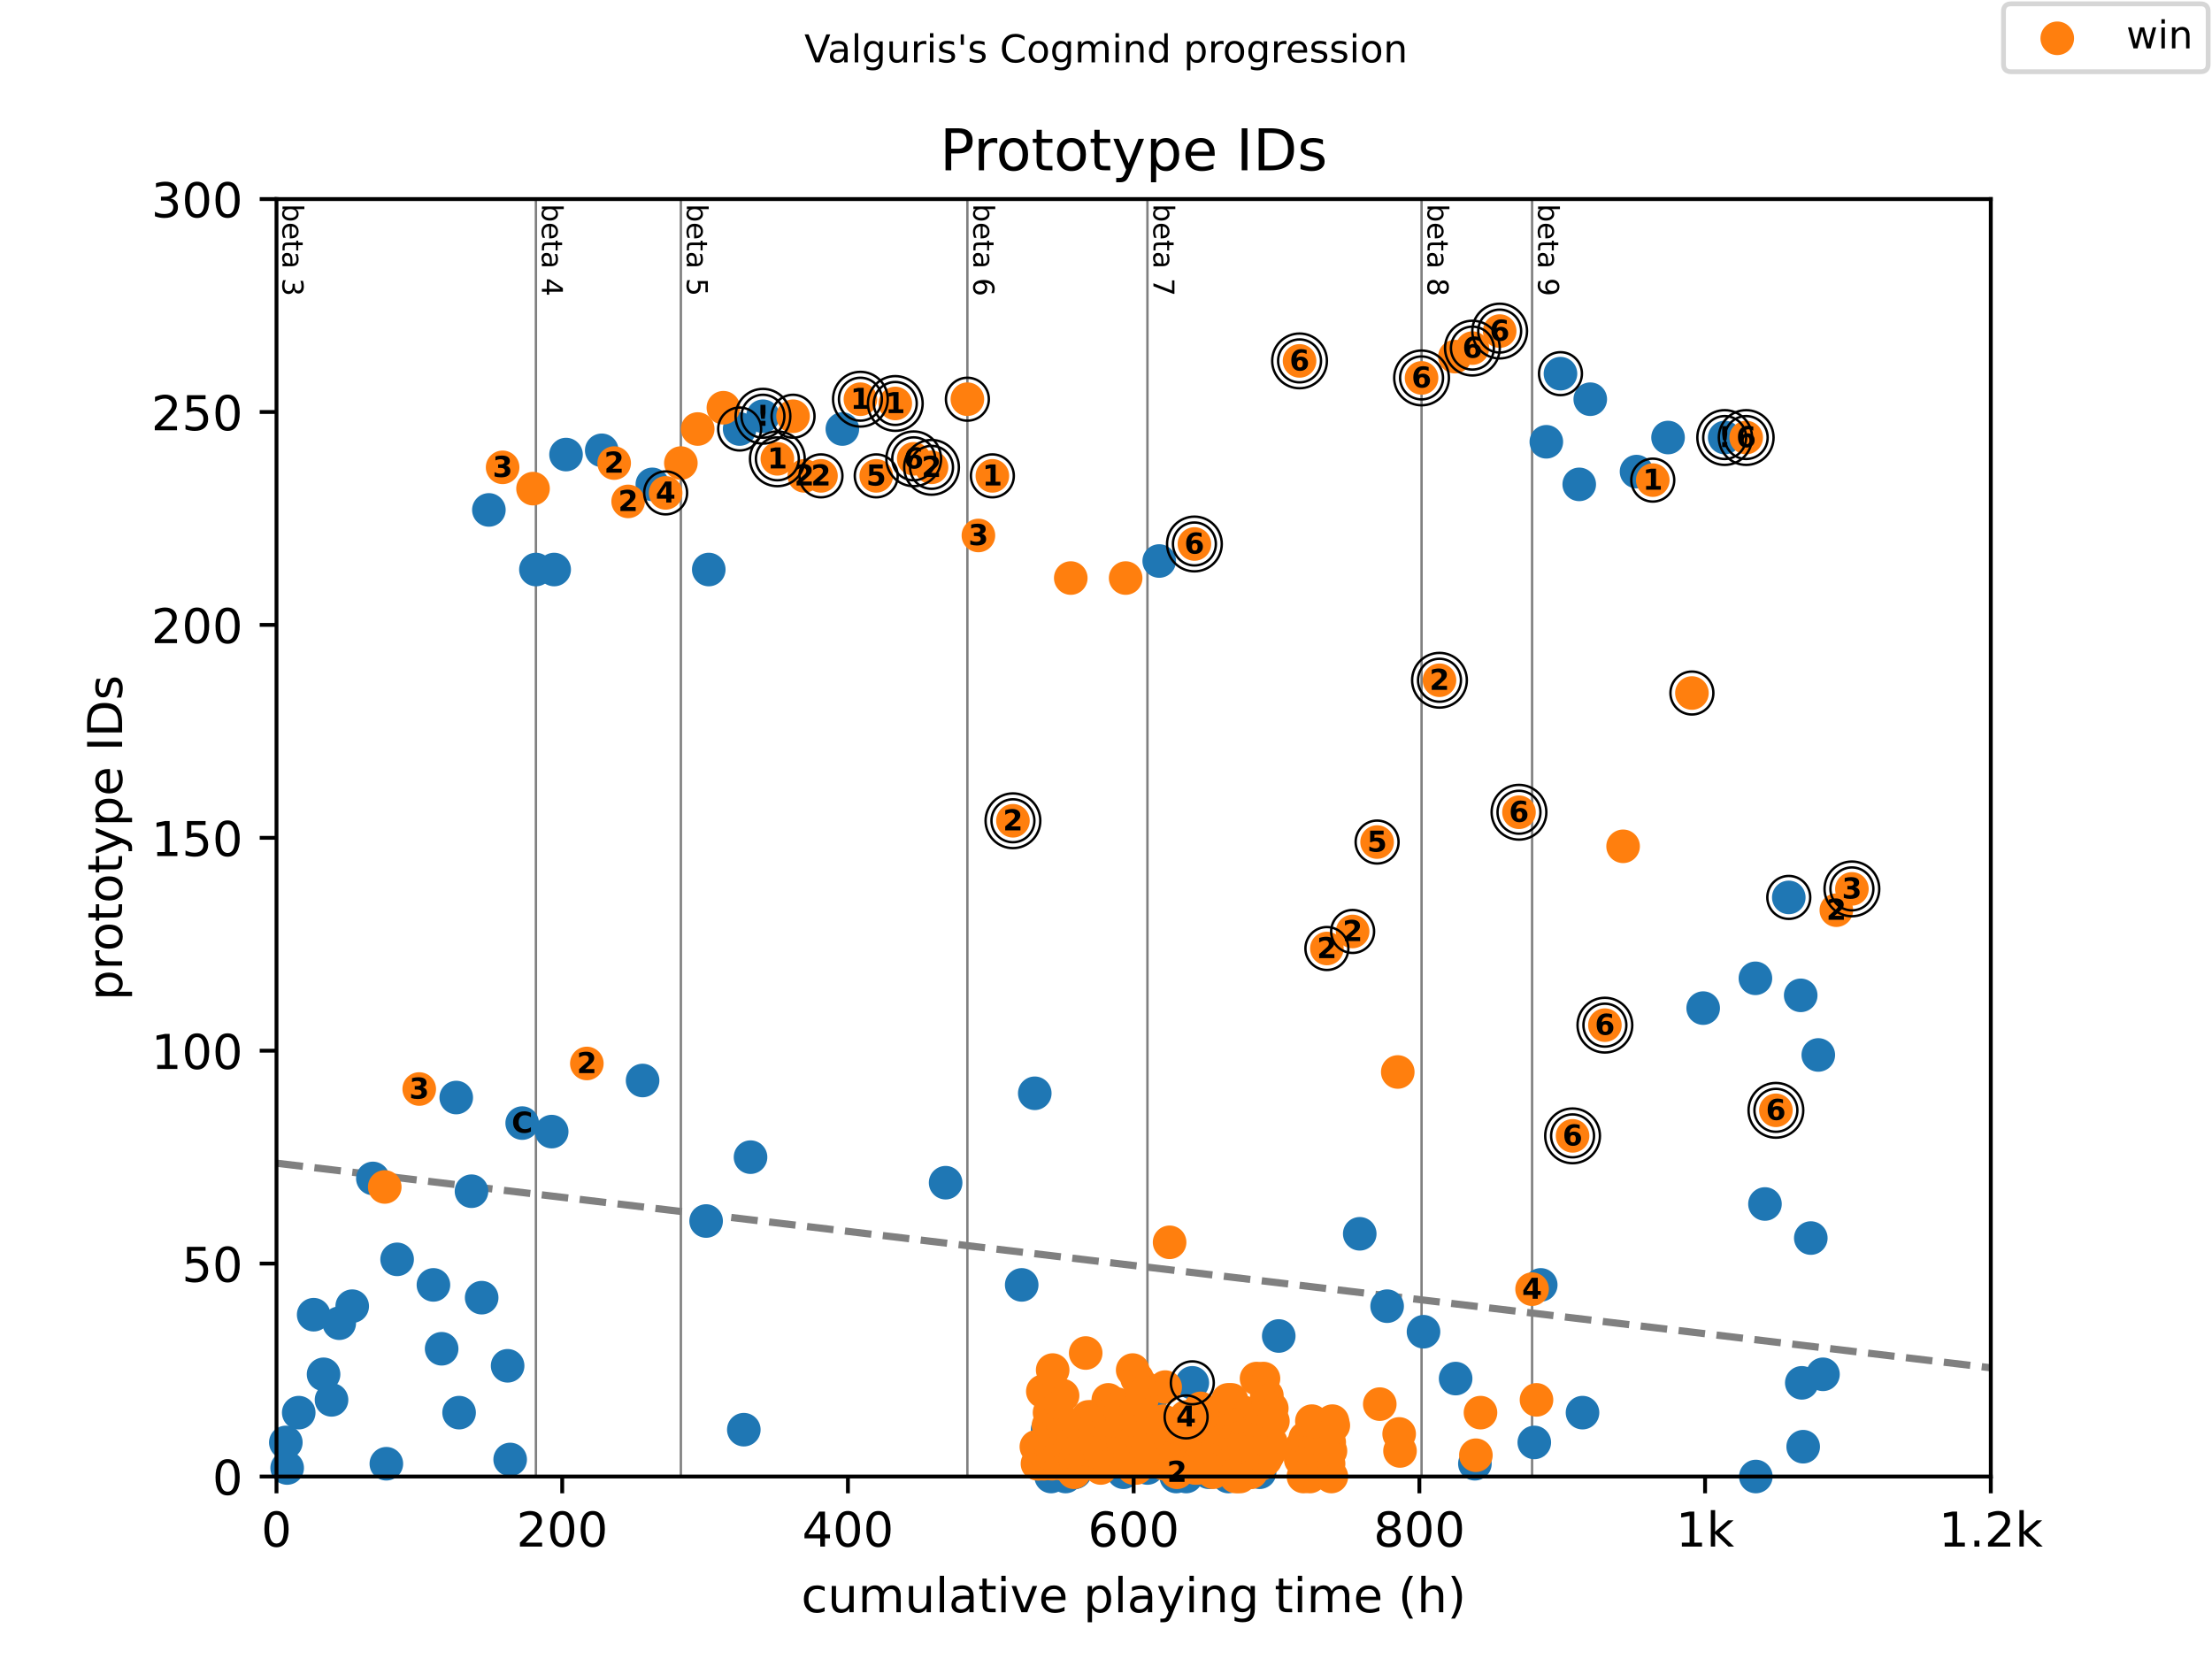 <?xml version="1.0" encoding="utf-8" standalone="no"?>
<!DOCTYPE svg PUBLIC "-//W3C//DTD SVG 1.1//EN"
  "http://www.w3.org/Graphics/SVG/1.1/DTD/svg11.dtd">
<!-- Created with matplotlib (https://matplotlib.org/) -->
<svg height="345.6pt" version="1.1" viewBox="0 0 460.8 345.6" width="460.8pt" xmlns="http://www.w3.org/2000/svg" xmlns:xlink="http://www.w3.org/1999/xlink">
 <defs>
  <style type="text/css">
*{stroke-linecap:butt;stroke-linejoin:round;}
  </style>
 </defs>
 <g id="figure_1">
  <g id="patch_1">
   <path d="M 0 345.6 
L 460.8 345.6 
L 460.8 0 
L 0 0 
z
" style="fill:#ffffff;"/>
  </g>
  <g id="axes_1">
   <g id="patch_2">
    <path d="M 57.6 307.584 
L 414.72 307.584 
L 414.72 41.472 
L 57.6 41.472 
z
" style="fill:#ffffff;"/>
   </g>
   <g id="line2d_1">
    <path clip-path="url(#p1f803b365d)" d="M 57.6 242.313 
L 414.72 284.938 
" style="fill:none;stroke:#808080;stroke-dasharray:5.55,2.4;stroke-dashoffset:0;stroke-width:1.5;"/>
   </g>
   <g id="line2d_2">
    <path clip-path="url(#p1f803b365d)" d="M 111.639 307.584 
L 111.639 41.472 
" style="fill:none;stroke:#808080;stroke-linecap:square;stroke-width:0.5;"/>
   </g>
   <g id="line2d_3">
    <path clip-path="url(#p1f803b365d)" d="M 141.836 307.584 
L 141.836 41.472 
" style="fill:none;stroke:#808080;stroke-linecap:square;stroke-width:0.5;"/>
   </g>
   <g id="line2d_4">
    <path clip-path="url(#p1f803b365d)" d="M 201.524 307.584 
L 201.524 41.472 
" style="fill:none;stroke:#808080;stroke-linecap:square;stroke-width:0.5;"/>
   </g>
   <g id="line2d_5">
    <path clip-path="url(#p1f803b365d)" d="M 239.032 307.584 
L 239.032 41.472 
" style="fill:none;stroke:#808080;stroke-linecap:square;stroke-width:0.5;"/>
   </g>
   <g id="line2d_6">
    <path clip-path="url(#p1f803b365d)" d="M 296.136 307.584 
L 296.136 41.472 
" style="fill:none;stroke:#808080;stroke-linecap:square;stroke-width:0.5;"/>
   </g>
   <g id="line2d_7">
    <path clip-path="url(#p1f803b365d)" d="M 319.161 307.584 
L 319.161 41.472 
" style="fill:none;stroke:#808080;stroke-linecap:square;stroke-width:0.5;"/>
   </g>
   <g id="text_1">
    <!-- beta 3 -->
    <defs>
     <path d="M 48.688 27.297 
Q 48.688 37.203 44.609 42.844 
Q 40.531 48.484 33.406 48.484 
Q 26.266 48.484 22.188 42.844 
Q 18.109 37.203 18.109 27.297 
Q 18.109 17.391 22.188 11.75 
Q 26.266 6.109 33.406 6.109 
Q 40.531 6.109 44.609 11.75 
Q 48.688 17.391 48.688 27.297 
z
M 18.109 46.391 
Q 20.953 51.266 25.266 53.625 
Q 29.594 56 35.594 56 
Q 45.562 56 51.781 48.094 
Q 58.016 40.188 58.016 27.297 
Q 58.016 14.406 51.781 6.484 
Q 45.562 -1.422 35.594 -1.422 
Q 29.594 -1.422 25.266 0.953 
Q 20.953 3.328 18.109 8.203 
L 18.109 0 
L 9.078 0 
L 9.078 75.984 
L 18.109 75.984 
z
" id="DejaVuSans-98"/>
     <path d="M 56.203 29.594 
L 56.203 25.203 
L 14.891 25.203 
Q 15.484 15.922 20.484 11.062 
Q 25.484 6.203 34.422 6.203 
Q 39.594 6.203 44.453 7.469 
Q 49.312 8.734 54.109 11.281 
L 54.109 2.781 
Q 49.266 0.734 44.188 -0.344 
Q 39.109 -1.422 33.891 -1.422 
Q 20.797 -1.422 13.156 6.188 
Q 5.516 13.812 5.516 26.812 
Q 5.516 40.234 12.766 48.109 
Q 20.016 56 32.328 56 
Q 43.359 56 49.781 48.891 
Q 56.203 41.797 56.203 29.594 
z
M 47.219 32.234 
Q 47.125 39.594 43.094 43.984 
Q 39.062 48.391 32.422 48.391 
Q 24.906 48.391 20.391 44.141 
Q 15.875 39.891 15.188 32.172 
z
" id="DejaVuSans-101"/>
     <path d="M 18.312 70.219 
L 18.312 54.688 
L 36.812 54.688 
L 36.812 47.703 
L 18.312 47.703 
L 18.312 18.016 
Q 18.312 11.328 20.141 9.422 
Q 21.969 7.516 27.594 7.516 
L 36.812 7.516 
L 36.812 0 
L 27.594 0 
Q 17.188 0 13.234 3.875 
Q 9.281 7.766 9.281 18.016 
L 9.281 47.703 
L 2.688 47.703 
L 2.688 54.688 
L 9.281 54.688 
L 9.281 70.219 
z
" id="DejaVuSans-116"/>
     <path d="M 34.281 27.484 
Q 23.391 27.484 19.188 25 
Q 14.984 22.516 14.984 16.5 
Q 14.984 11.719 18.141 8.906 
Q 21.297 6.109 26.703 6.109 
Q 34.188 6.109 38.703 11.406 
Q 43.219 16.703 43.219 25.484 
L 43.219 27.484 
z
M 52.203 31.203 
L 52.203 0 
L 43.219 0 
L 43.219 8.297 
Q 40.141 3.328 35.547 0.953 
Q 30.953 -1.422 24.312 -1.422 
Q 15.922 -1.422 10.953 3.297 
Q 6 8.016 6 15.922 
Q 6 25.141 12.172 29.828 
Q 18.359 34.516 30.609 34.516 
L 43.219 34.516 
L 43.219 35.406 
Q 43.219 41.609 39.141 45 
Q 35.062 48.391 27.688 48.391 
Q 23 48.391 18.547 47.266 
Q 14.109 46.141 10.016 43.891 
L 10.016 52.203 
Q 14.938 54.109 19.578 55.047 
Q 24.219 56 28.609 56 
Q 40.484 56 46.344 49.844 
Q 52.203 43.703 52.203 31.203 
z
" id="DejaVuSans-97"/>
     <path id="DejaVuSans-32"/>
     <path d="M 40.578 39.312 
Q 47.656 37.797 51.625 33 
Q 55.609 28.219 55.609 21.188 
Q 55.609 10.406 48.188 4.484 
Q 40.766 -1.422 27.094 -1.422 
Q 22.516 -1.422 17.656 -0.516 
Q 12.797 0.391 7.625 2.203 
L 7.625 11.719 
Q 11.719 9.328 16.594 8.109 
Q 21.484 6.891 26.812 6.891 
Q 36.078 6.891 40.938 10.547 
Q 45.797 14.203 45.797 21.188 
Q 45.797 27.641 41.281 31.266 
Q 36.766 34.906 28.719 34.906 
L 20.219 34.906 
L 20.219 43.016 
L 29.109 43.016 
Q 36.375 43.016 40.234 45.922 
Q 44.094 48.828 44.094 54.297 
Q 44.094 59.906 40.109 62.906 
Q 36.141 65.922 28.719 65.922 
Q 24.656 65.922 20.016 65.031 
Q 15.375 64.156 9.812 62.312 
L 9.812 71.094 
Q 15.438 72.656 20.344 73.438 
Q 25.25 74.219 29.594 74.219 
Q 40.828 74.219 47.359 69.109 
Q 53.906 64.016 53.906 55.328 
Q 53.906 49.266 50.438 45.094 
Q 46.969 40.922 40.578 39.312 
z
" id="DejaVuSans-51"/>
    </defs>
    <g transform="translate(58.848 42.472)rotate(-270)scale(0.06 -0.06)">
     <use xlink:href="#DejaVuSans-98"/>
     <use x="63.477" xlink:href="#DejaVuSans-101"/>
     <use x="125" xlink:href="#DejaVuSans-116"/>
     <use x="164.209" xlink:href="#DejaVuSans-97"/>
     <use x="225.488" xlink:href="#DejaVuSans-32"/>
     <use x="257.275" xlink:href="#DejaVuSans-51"/>
    </g>
   </g>
   <g id="text_2">
    <!-- beta 4 -->
    <defs>
     <path d="M 37.797 64.312 
L 12.891 25.391 
L 37.797 25.391 
z
M 35.203 72.906 
L 47.609 72.906 
L 47.609 25.391 
L 58.016 25.391 
L 58.016 17.188 
L 47.609 17.188 
L 47.609 0 
L 37.797 0 
L 37.797 17.188 
L 4.891 17.188 
L 4.891 26.703 
z
" id="DejaVuSans-52"/>
    </defs>
    <g transform="translate(112.887 42.472)rotate(-270)scale(0.06 -0.06)">
     <use xlink:href="#DejaVuSans-98"/>
     <use x="63.477" xlink:href="#DejaVuSans-101"/>
     <use x="125" xlink:href="#DejaVuSans-116"/>
     <use x="164.209" xlink:href="#DejaVuSans-97"/>
     <use x="225.488" xlink:href="#DejaVuSans-32"/>
     <use x="257.275" xlink:href="#DejaVuSans-52"/>
    </g>
   </g>
   <g id="text_3">
    <!-- beta 5 -->
    <defs>
     <path d="M 10.797 72.906 
L 49.516 72.906 
L 49.516 64.594 
L 19.828 64.594 
L 19.828 46.734 
Q 21.969 47.469 24.109 47.828 
Q 26.266 48.188 28.422 48.188 
Q 40.625 48.188 47.75 41.5 
Q 54.891 34.812 54.891 23.391 
Q 54.891 11.625 47.562 5.094 
Q 40.234 -1.422 26.906 -1.422 
Q 22.312 -1.422 17.547 -0.641 
Q 12.797 0.141 7.719 1.703 
L 7.719 11.625 
Q 12.109 9.234 16.797 8.062 
Q 21.484 6.891 26.703 6.891 
Q 35.156 6.891 40.078 11.328 
Q 45.016 15.766 45.016 23.391 
Q 45.016 31 40.078 35.438 
Q 35.156 39.891 26.703 39.891 
Q 22.75 39.891 18.812 39.016 
Q 14.891 38.141 10.797 36.281 
z
" id="DejaVuSans-53"/>
    </defs>
    <g transform="translate(143.083 42.472)rotate(-270)scale(0.06 -0.06)">
     <use xlink:href="#DejaVuSans-98"/>
     <use x="63.477" xlink:href="#DejaVuSans-101"/>
     <use x="125" xlink:href="#DejaVuSans-116"/>
     <use x="164.209" xlink:href="#DejaVuSans-97"/>
     <use x="225.488" xlink:href="#DejaVuSans-32"/>
     <use x="257.275" xlink:href="#DejaVuSans-53"/>
    </g>
   </g>
   <g id="text_4">
    <!-- beta 6 -->
    <defs>
     <path d="M 33.016 40.375 
Q 26.375 40.375 22.484 35.828 
Q 18.609 31.297 18.609 23.391 
Q 18.609 15.531 22.484 10.953 
Q 26.375 6.391 33.016 6.391 
Q 39.656 6.391 43.531 10.953 
Q 47.406 15.531 47.406 23.391 
Q 47.406 31.297 43.531 35.828 
Q 39.656 40.375 33.016 40.375 
z
M 52.594 71.297 
L 52.594 62.312 
Q 48.875 64.062 45.094 64.984 
Q 41.312 65.922 37.594 65.922 
Q 27.828 65.922 22.672 59.328 
Q 17.531 52.734 16.797 39.406 
Q 19.672 43.656 24.016 45.922 
Q 28.375 48.188 33.594 48.188 
Q 44.578 48.188 50.953 41.516 
Q 57.328 34.859 57.328 23.391 
Q 57.328 12.156 50.688 5.359 
Q 44.047 -1.422 33.016 -1.422 
Q 20.359 -1.422 13.672 8.266 
Q 6.984 17.969 6.984 36.375 
Q 6.984 53.656 15.188 63.938 
Q 23.391 74.219 37.203 74.219 
Q 40.922 74.219 44.703 73.484 
Q 48.484 72.75 52.594 71.297 
z
" id="DejaVuSans-54"/>
    </defs>
    <g transform="translate(202.772 42.472)rotate(-270)scale(0.06 -0.06)">
     <use xlink:href="#DejaVuSans-98"/>
     <use x="63.477" xlink:href="#DejaVuSans-101"/>
     <use x="125" xlink:href="#DejaVuSans-116"/>
     <use x="164.209" xlink:href="#DejaVuSans-97"/>
     <use x="225.488" xlink:href="#DejaVuSans-32"/>
     <use x="257.275" xlink:href="#DejaVuSans-54"/>
    </g>
   </g>
   <g id="text_5">
    <!-- beta 7 -->
    <defs>
     <path d="M 8.203 72.906 
L 55.078 72.906 
L 55.078 68.703 
L 28.609 0 
L 18.312 0 
L 43.219 64.594 
L 8.203 64.594 
z
" id="DejaVuSans-55"/>
    </defs>
    <g transform="translate(240.28 42.472)rotate(-270)scale(0.06 -0.06)">
     <use xlink:href="#DejaVuSans-98"/>
     <use x="63.477" xlink:href="#DejaVuSans-101"/>
     <use x="125" xlink:href="#DejaVuSans-116"/>
     <use x="164.209" xlink:href="#DejaVuSans-97"/>
     <use x="225.488" xlink:href="#DejaVuSans-32"/>
     <use x="257.275" xlink:href="#DejaVuSans-55"/>
    </g>
   </g>
   <g id="text_6">
    <!-- beta 8 -->
    <defs>
     <path d="M 31.781 34.625 
Q 24.75 34.625 20.719 30.859 
Q 16.703 27.094 16.703 20.516 
Q 16.703 13.922 20.719 10.156 
Q 24.75 6.391 31.781 6.391 
Q 38.812 6.391 42.859 10.172 
Q 46.922 13.969 46.922 20.516 
Q 46.922 27.094 42.891 30.859 
Q 38.875 34.625 31.781 34.625 
z
M 21.922 38.812 
Q 15.578 40.375 12.031 44.719 
Q 8.5 49.078 8.5 55.328 
Q 8.5 64.062 14.719 69.141 
Q 20.953 74.219 31.781 74.219 
Q 42.672 74.219 48.875 69.141 
Q 55.078 64.062 55.078 55.328 
Q 55.078 49.078 51.531 44.719 
Q 48 40.375 41.703 38.812 
Q 48.828 37.156 52.797 32.312 
Q 56.781 27.484 56.781 20.516 
Q 56.781 9.906 50.312 4.234 
Q 43.844 -1.422 31.781 -1.422 
Q 19.734 -1.422 13.25 4.234 
Q 6.781 9.906 6.781 20.516 
Q 6.781 27.484 10.781 32.312 
Q 14.797 37.156 21.922 38.812 
z
M 18.312 54.391 
Q 18.312 48.734 21.844 45.562 
Q 25.391 42.391 31.781 42.391 
Q 38.141 42.391 41.719 45.562 
Q 45.312 48.734 45.312 54.391 
Q 45.312 60.062 41.719 63.234 
Q 38.141 66.406 31.781 66.406 
Q 25.391 66.406 21.844 63.234 
Q 18.312 60.062 18.312 54.391 
z
" id="DejaVuSans-56"/>
    </defs>
    <g transform="translate(297.384 42.472)rotate(-270)scale(0.06 -0.06)">
     <use xlink:href="#DejaVuSans-98"/>
     <use x="63.477" xlink:href="#DejaVuSans-101"/>
     <use x="125" xlink:href="#DejaVuSans-116"/>
     <use x="164.209" xlink:href="#DejaVuSans-97"/>
     <use x="225.488" xlink:href="#DejaVuSans-32"/>
     <use x="257.275" xlink:href="#DejaVuSans-56"/>
    </g>
   </g>
   <g id="text_7">
    <!-- beta 9 -->
    <defs>
     <path d="M 10.984 1.516 
L 10.984 10.5 
Q 14.703 8.734 18.5 7.812 
Q 22.312 6.891 25.984 6.891 
Q 35.75 6.891 40.891 13.453 
Q 46.047 20.016 46.781 33.406 
Q 43.953 29.203 39.594 26.953 
Q 35.25 24.703 29.984 24.703 
Q 19.047 24.703 12.672 31.312 
Q 6.297 37.938 6.297 49.422 
Q 6.297 60.641 12.938 67.422 
Q 19.578 74.219 30.609 74.219 
Q 43.266 74.219 49.922 64.516 
Q 56.594 54.828 56.594 36.375 
Q 56.594 19.141 48.406 8.859 
Q 40.234 -1.422 26.422 -1.422 
Q 22.703 -1.422 18.891 -0.688 
Q 15.094 0.047 10.984 1.516 
z
M 30.609 32.422 
Q 37.25 32.422 41.125 36.953 
Q 45.016 41.5 45.016 49.422 
Q 45.016 57.281 41.125 61.844 
Q 37.25 66.406 30.609 66.406 
Q 23.969 66.406 20.094 61.844 
Q 16.219 57.281 16.219 49.422 
Q 16.219 41.5 20.094 36.953 
Q 23.969 32.422 30.609 32.422 
z
" id="DejaVuSans-57"/>
    </defs>
    <g transform="translate(320.409 42.472)rotate(-270)scale(0.06 -0.06)">
     <use xlink:href="#DejaVuSans-98"/>
     <use x="63.477" xlink:href="#DejaVuSans-101"/>
     <use x="125" xlink:href="#DejaVuSans-116"/>
     <use x="164.209" xlink:href="#DejaVuSans-97"/>
     <use x="225.488" xlink:href="#DejaVuSans-32"/>
     <use x="257.275" xlink:href="#DejaVuSans-57"/>
    </g>
   </g>
   <g id="PathCollection_1">
    <defs>
     <path d="M 0 3 
C 0.796 3 1.559 2.684 2.121 2.121 
C 2.684 1.559 3 0.796 3 0 
C 3 -0.796 2.684 -1.559 2.121 -2.121 
C 1.559 -2.684 0.796 -3 0 -3 
C -0.796 -3 -1.559 -2.684 -2.121 -2.121 
C -2.684 -1.559 -3 -0.796 -3 0 
C -3 0.796 -2.684 1.559 -2.121 2.121 
C -1.559 2.684 -0.796 3 0 3 
z
" id="m8cf9897ce4" style="stroke:#1f77b4;"/>
    </defs>
    <g>
     <use style="fill:#1f77b4;stroke:#1f77b4;" x="59.544" xlink:href="#m8cf9897ce4" y="300.488"/>
     <use style="fill:#1f77b4;stroke:#1f77b4;" x="59.822" xlink:href="#m8cf9897ce4" y="305.81"/>
     <use style="fill:#1f77b4;stroke:#1f77b4;" x="62.233" xlink:href="#m8cf9897ce4" y="294.278"/>
     <use style="fill:#1f77b4;stroke:#1f77b4;" x="65.343" xlink:href="#m8cf9897ce4" y="273.876"/>
     <use style="fill:#1f77b4;stroke:#1f77b4;" x="67.406" xlink:href="#m8cf9897ce4" y="286.295"/>
     <use style="fill:#1f77b4;stroke:#1f77b4;" x="69.063" xlink:href="#m8cf9897ce4" y="291.617"/>
     <use style="fill:#1f77b4;stroke:#1f77b4;" x="70.67" xlink:href="#m8cf9897ce4" y="275.651"/>
     <use style="fill:#1f77b4;stroke:#1f77b4;" x="73.373" xlink:href="#m8cf9897ce4" y="272.102"/>
     <use style="fill:#1f77b4;stroke:#1f77b4;" x="77.673" xlink:href="#m8cf9897ce4" y="245.491"/>
     <use style="fill:#1f77b4;stroke:#1f77b4;" x="80.485" xlink:href="#m8cf9897ce4" y="304.923"/>
     <use style="fill:#1f77b4;stroke:#1f77b4;" x="82.727" xlink:href="#m8cf9897ce4" y="262.345"/>
     <use style="fill:#1f77b4;stroke:#1f77b4;" x="90.291" xlink:href="#m8cf9897ce4" y="267.667"/>
     <use style="fill:#1f77b4;stroke:#1f77b4;" x="92.003" xlink:href="#m8cf9897ce4" y="280.973"/>
     <use style="fill:#1f77b4;stroke:#1f77b4;" x="95.043" xlink:href="#m8cf9897ce4" y="228.637"/>
     <use style="fill:#1f77b4;stroke:#1f77b4;" x="95.638" xlink:href="#m8cf9897ce4" y="294.278"/>
     <use style="fill:#1f77b4;stroke:#1f77b4;" x="98.222" xlink:href="#m8cf9897ce4" y="248.152"/>
     <use style="fill:#1f77b4;stroke:#1f77b4;" x="100.34" xlink:href="#m8cf9897ce4" y="270.328"/>
     <use style="fill:#1f77b4;stroke:#1f77b4;" x="101.843" xlink:href="#m8cf9897ce4" y="106.226"/>
     <use style="fill:#1f77b4;stroke:#1f77b4;" x="105.747" xlink:href="#m8cf9897ce4" y="284.521"/>
     <use style="fill:#1f77b4;stroke:#1f77b4;" x="106.277" xlink:href="#m8cf9897ce4" y="304.036"/>
     <use style="fill:#1f77b4;stroke:#1f77b4;" x="108.782" xlink:href="#m8cf9897ce4" y="233.96"/>
     <use style="fill:#1f77b4;stroke:#1f77b4;" x="111.639" xlink:href="#m8cf9897ce4" y="118.644"/>
     <use style="fill:#1f77b4;stroke:#1f77b4;" x="114.928" xlink:href="#m8cf9897ce4" y="235.734"/>
     <use style="fill:#1f77b4;stroke:#1f77b4;" x="115.444" xlink:href="#m8cf9897ce4" y="118.644"/>
     <use style="fill:#1f77b4;stroke:#1f77b4;" x="117.914" xlink:href="#m8cf9897ce4" y="94.694"/>
     <use style="fill:#1f77b4;stroke:#1f77b4;" x="125.354" xlink:href="#m8cf9897ce4" y="93.807"/>
     <use style="fill:#1f77b4;stroke:#1f77b4;" x="133.865" xlink:href="#m8cf9897ce4" y="225.089"/>
     <use style="fill:#1f77b4;stroke:#1f77b4;" x="135.894" xlink:href="#m8cf9897ce4" y="100.904"/>
     <use style="fill:#1f77b4;stroke:#1f77b4;" x="147.098" xlink:href="#m8cf9897ce4" y="254.362"/>
     <use style="fill:#1f77b4;stroke:#1f77b4;" x="147.649" xlink:href="#m8cf9897ce4" y="118.644"/>
     <use style="fill:#1f77b4;stroke:#1f77b4;" x="154.082" xlink:href="#m8cf9897ce4" y="89.372"/>
     <use style="fill:#1f77b4;stroke:#1f77b4;" x="154.95" xlink:href="#m8cf9897ce4" y="297.827"/>
     <use style="fill:#1f77b4;stroke:#1f77b4;" x="156.349" xlink:href="#m8cf9897ce4" y="241.056"/>
     <use style="fill:#1f77b4;stroke:#1f77b4;" x="158.938" xlink:href="#m8cf9897ce4" y="86.711"/>
     <use style="fill:#1f77b4;stroke:#1f77b4;" x="175.479" xlink:href="#m8cf9897ce4" y="89.372"/>
     <use style="fill:#1f77b4;stroke:#1f77b4;" x="196.991" xlink:href="#m8cf9897ce4" y="246.378"/>
     <use style="fill:#1f77b4;stroke:#1f77b4;" x="212.838" xlink:href="#m8cf9897ce4" y="267.667"/>
     <use style="fill:#1f77b4;stroke:#1f77b4;" x="215.561" xlink:href="#m8cf9897ce4" y="227.75"/>
     <use style="fill:#1f77b4;stroke:#1f77b4;" x="218.24" xlink:href="#m8cf9897ce4" y="297.827"/>
     <use style="fill:#1f77b4;stroke:#1f77b4;" x="218.969" xlink:href="#m8cf9897ce4" y="307.584"/>
     <use style="fill:#1f77b4;stroke:#1f77b4;" x="219.757" xlink:href="#m8cf9897ce4" y="297.827"/>
     <use style="fill:#1f77b4;stroke:#1f77b4;" x="220.209" xlink:href="#m8cf9897ce4" y="302.262"/>
     <use style="fill:#1f77b4;stroke:#1f77b4;" x="220.382" xlink:href="#m8cf9897ce4" y="303.149"/>
     <use style="fill:#1f77b4;stroke:#1f77b4;" x="221.602" xlink:href="#m8cf9897ce4" y="302.262"/>
     <use style="fill:#1f77b4;stroke:#1f77b4;" x="221.979" xlink:href="#m8cf9897ce4" y="307.584"/>
     <use style="fill:#1f77b4;stroke:#1f77b4;" x="222.351" xlink:href="#m8cf9897ce4" y="306.697"/>
     <use style="fill:#1f77b4;stroke:#1f77b4;" x="223.314" xlink:href="#m8cf9897ce4" y="304.923"/>
     <use style="fill:#1f77b4;stroke:#1f77b4;" x="223.81" xlink:href="#m8cf9897ce4" y="306.697"/>
     <use style="fill:#1f77b4;stroke:#1f77b4;" x="223.958" xlink:href="#m8cf9897ce4" y="306.697"/>
     <use style="fill:#1f77b4;stroke:#1f77b4;" x="224.316" xlink:href="#m8cf9897ce4" y="297.827"/>
     <use style="fill:#1f77b4;stroke:#1f77b4;" x="224.896" xlink:href="#m8cf9897ce4" y="302.262"/>
     <use style="fill:#1f77b4;stroke:#1f77b4;" x="227.867" xlink:href="#m8cf9897ce4" y="296.052"/>
     <use style="fill:#1f77b4;stroke:#1f77b4;" x="229.509" xlink:href="#m8cf9897ce4" y="302.262"/>
     <use style="fill:#1f77b4;stroke:#1f77b4;" x="232.207" xlink:href="#m8cf9897ce4" y="304.036"/>
     <use style="fill:#1f77b4;stroke:#1f77b4;" x="234.047" xlink:href="#m8cf9897ce4" y="306.697"/>
     <use style="fill:#1f77b4;stroke:#1f77b4;" x="234.831" xlink:href="#m8cf9897ce4" y="297.827"/>
     <use style="fill:#1f77b4;stroke:#1f77b4;" x="235.029" xlink:href="#m8cf9897ce4" y="304.923"/>
     <use style="fill:#1f77b4;stroke:#1f77b4;" x="239.032" xlink:href="#m8cf9897ce4" y="305.81"/>
     <use style="fill:#1f77b4;stroke:#1f77b4;" x="239.969" xlink:href="#m8cf9897ce4" y="290.73"/>
     <use style="fill:#1f77b4;stroke:#1f77b4;" x="241.487" xlink:href="#m8cf9897ce4" y="116.87"/>
     <use style="fill:#1f77b4;stroke:#1f77b4;" x="242.167" xlink:href="#m8cf9897ce4" y="296.94"/>
     <use style="fill:#1f77b4;stroke:#1f77b4;" x="243.159" xlink:href="#m8cf9897ce4" y="303.149"/>
     <use style="fill:#1f77b4;stroke:#1f77b4;" x="244.374" xlink:href="#m8cf9897ce4" y="298.714"/>
     <use style="fill:#1f77b4;stroke:#1f77b4;" x="244.984" xlink:href="#m8cf9897ce4" y="300.488"/>
     <use style="fill:#1f77b4;stroke:#1f77b4;" x="245.028" xlink:href="#m8cf9897ce4" y="307.584"/>
     <use style="fill:#1f77b4;stroke:#1f77b4;" x="245.802" xlink:href="#m8cf9897ce4" y="305.81"/>
     <use style="fill:#1f77b4;stroke:#1f77b4;" x="245.941" xlink:href="#m8cf9897ce4" y="304.923"/>
     <use style="fill:#1f77b4;stroke:#1f77b4;" x="246.804" xlink:href="#m8cf9897ce4" y="300.488"/>
     <use style="fill:#1f77b4;stroke:#1f77b4;" x="247.112" xlink:href="#m8cf9897ce4" y="307.584"/>
     <use style="fill:#1f77b4;stroke:#1f77b4;" x="247.528" xlink:href="#m8cf9897ce4" y="305.81"/>
     <use style="fill:#1f77b4;stroke:#1f77b4;" x="248.381" xlink:href="#m8cf9897ce4" y="288.069"/>
     <use style="fill:#1f77b4;stroke:#1f77b4;" x="249.22" xlink:href="#m8cf9897ce4" y="304.036"/>
     <use style="fill:#1f77b4;stroke:#1f77b4;" x="249.671" xlink:href="#m8cf9897ce4" y="300.488"/>
     <use style="fill:#1f77b4;stroke:#1f77b4;" x="251.194" xlink:href="#m8cf9897ce4" y="305.81"/>
     <use style="fill:#1f77b4;stroke:#1f77b4;" x="251.238" xlink:href="#m8cf9897ce4" y="305.81"/>
     <use style="fill:#1f77b4;stroke:#1f77b4;" x="251.571" xlink:href="#m8cf9897ce4" y="300.488"/>
     <use style="fill:#1f77b4;stroke:#1f77b4;" x="251.769" xlink:href="#m8cf9897ce4" y="304.923"/>
     <use style="fill:#1f77b4;stroke:#1f77b4;" x="251.814" xlink:href="#m8cf9897ce4" y="306.697"/>
     <use style="fill:#1f77b4;stroke:#1f77b4;" x="252.012" xlink:href="#m8cf9897ce4" y="304.923"/>
     <use style="fill:#1f77b4;stroke:#1f77b4;" x="254.557" xlink:href="#m8cf9897ce4" y="306.697"/>
     <use style="fill:#1f77b4;stroke:#1f77b4;" x="255.886" xlink:href="#m8cf9897ce4" y="307.584"/>
     <use style="fill:#1f77b4;stroke:#1f77b4;" x="256.005" xlink:href="#m8cf9897ce4" y="302.262"/>
     <use style="fill:#1f77b4;stroke:#1f77b4;" x="256.208" xlink:href="#m8cf9897ce4" y="304.923"/>
     <use style="fill:#1f77b4;stroke:#1f77b4;" x="257.701" xlink:href="#m8cf9897ce4" y="302.262"/>
     <use style="fill:#1f77b4;stroke:#1f77b4;" x="258.797" xlink:href="#m8cf9897ce4" y="305.81"/>
     <use style="fill:#1f77b4;stroke:#1f77b4;" x="261.377" xlink:href="#m8cf9897ce4" y="304.036"/>
     <use style="fill:#1f77b4;stroke:#1f77b4;" x="262.398" xlink:href="#m8cf9897ce4" y="306.697"/>
     <use style="fill:#1f77b4;stroke:#1f77b4;" x="263.653" xlink:href="#m8cf9897ce4" y="300.488"/>
     <use style="fill:#1f77b4;stroke:#1f77b4;" x="264.288" xlink:href="#m8cf9897ce4" y="296.94"/>
     <use style="fill:#1f77b4;stroke:#1f77b4;" x="266.386" xlink:href="#m8cf9897ce4" y="278.312"/>
     <use style="fill:#1f77b4;stroke:#1f77b4;" x="283.26" xlink:href="#m8cf9897ce4" y="257.023"/>
     <use style="fill:#1f77b4;stroke:#1f77b4;" x="288.964" xlink:href="#m8cf9897ce4" y="272.102"/>
     <use style="fill:#1f77b4;stroke:#1f77b4;" x="296.543" xlink:href="#m8cf9897ce4" y="277.425"/>
     <use style="fill:#1f77b4;stroke:#1f77b4;" x="303.234" xlink:href="#m8cf9897ce4" y="287.182"/>
     <use style="fill:#1f77b4;stroke:#1f77b4;" x="307.247" xlink:href="#m8cf9897ce4" y="304.923"/>
     <use style="fill:#1f77b4;stroke:#1f77b4;" x="319.622" xlink:href="#m8cf9897ce4" y="300.488"/>
     <use style="fill:#1f77b4;stroke:#1f77b4;" x="320.963" xlink:href="#m8cf9897ce4" y="267.667"/>
     <use style="fill:#1f77b4;stroke:#1f77b4;" x="322.129" xlink:href="#m8cf9897ce4" y="92.033"/>
     <use style="fill:#1f77b4;stroke:#1f77b4;" x="325.074" xlink:href="#m8cf9897ce4" y="77.841"/>
     <use style="fill:#1f77b4;stroke:#1f77b4;" x="328.983" xlink:href="#m8cf9897ce4" y="100.904"/>
     <use style="fill:#1f77b4;stroke:#1f77b4;" x="329.667" xlink:href="#m8cf9897ce4" y="294.278"/>
     <use style="fill:#1f77b4;stroke:#1f77b4;" x="331.28" xlink:href="#m8cf9897ce4" y="83.163"/>
     <use style="fill:#1f77b4;stroke:#1f77b4;" x="340.92" xlink:href="#m8cf9897ce4" y="98.243"/>
     <use style="fill:#1f77b4;stroke:#1f77b4;" x="347.485" xlink:href="#m8cf9897ce4" y="91.146"/>
     <use style="fill:#1f77b4;stroke:#1f77b4;" x="354.802" xlink:href="#m8cf9897ce4" y="210.01"/>
     <use style="fill:#1f77b4;stroke:#1f77b4;" x="359.285" xlink:href="#m8cf9897ce4" y="91.146"/>
     <use style="fill:#1f77b4;stroke:#1f77b4;" x="365.684" xlink:href="#m8cf9897ce4" y="203.8"/>
     <use style="fill:#1f77b4;stroke:#1f77b4;" x="365.773" xlink:href="#m8cf9897ce4" y="307.584"/>
     <use style="fill:#1f77b4;stroke:#1f77b4;" x="367.675" xlink:href="#m8cf9897ce4" y="250.813"/>
     <use style="fill:#1f77b4;stroke:#1f77b4;" x="372.637" xlink:href="#m8cf9897ce4" y="186.947"/>
     <use style="fill:#1f77b4;stroke:#1f77b4;" x="375.119" xlink:href="#m8cf9897ce4" y="207.348"/>
     <use style="fill:#1f77b4;stroke:#1f77b4;" x="375.345" xlink:href="#m8cf9897ce4" y="288.069"/>
     <use style="fill:#1f77b4;stroke:#1f77b4;" x="375.636" xlink:href="#m8cf9897ce4" y="301.375"/>
     <use style="fill:#1f77b4;stroke:#1f77b4;" x="377.223" xlink:href="#m8cf9897ce4" y="257.91"/>
     <use style="fill:#1f77b4;stroke:#1f77b4;" x="378.784" xlink:href="#m8cf9897ce4" y="219.767"/>
     <use style="fill:#1f77b4;stroke:#1f77b4;" x="379.759" xlink:href="#m8cf9897ce4" y="286.295"/>
    </g>
   </g>
   <g id="PathCollection_2">
    <defs>
     <path d="M 0 3 
C 0.796 3 1.559 2.684 2.121 2.121 
C 2.684 1.559 3 0.796 3 0 
C 3 -0.796 2.684 -1.559 2.121 -2.121 
C 1.559 -2.684 0.796 -3 0 -3 
C -0.796 -3 -1.559 -2.684 -2.121 -2.121 
C -2.684 -1.559 -3 -0.796 -3 0 
C -3 0.796 -2.684 1.559 -2.121 2.121 
C -1.559 2.684 -0.796 3 0 3 
z
" id="ma027df386b" style="stroke:#ff7f0e;"/>
    </defs>
    <g>
     <use style="fill:#ff7f0e;stroke:#ff7f0e;" x="80.153" xlink:href="#ma027df386b" y="247.265"/>
     <use style="fill:#ff7f0e;stroke:#ff7f0e;" x="87.335" xlink:href="#ma027df386b" y="226.863"/>
     <use style="fill:#ff7f0e;stroke:#ff7f0e;" x="104.705" xlink:href="#ma027df386b" y="97.356"/>
     <use style="fill:#ff7f0e;stroke:#ff7f0e;" x="111.039" xlink:href="#ma027df386b" y="101.791"/>
     <use style="fill:#ff7f0e;stroke:#ff7f0e;" x="122.249" xlink:href="#ma027df386b" y="221.541"/>
     <use style="fill:#ff7f0e;stroke:#ff7f0e;" x="127.943" xlink:href="#ma027df386b" y="96.468"/>
     <use style="fill:#ff7f0e;stroke:#ff7f0e;" x="130.854" xlink:href="#ma027df386b" y="104.452"/>
     <use style="fill:#ff7f0e;stroke:#ff7f0e;" x="138.666" xlink:href="#ma027df386b" y="102.678"/>
     <use style="fill:#ff7f0e;stroke:#ff7f0e;" x="141.836" xlink:href="#ma027df386b" y="96.468"/>
     <use style="fill:#ff7f0e;stroke:#ff7f0e;" x="145.347" xlink:href="#ma027df386b" y="89.372"/>
     <use style="fill:#ff7f0e;stroke:#ff7f0e;" x="150.694" xlink:href="#ma027df386b" y="84.937"/>
     <use style="fill:#ff7f0e;stroke:#ff7f0e;" x="161.939" xlink:href="#ma027df386b" y="95.581"/>
     <use style="fill:#ff7f0e;stroke:#ff7f0e;" x="165.207" xlink:href="#ma027df386b" y="86.711"/>
     <use style="fill:#ff7f0e;stroke:#ff7f0e;" x="167.558" xlink:href="#ma027df386b" y="99.13"/>
     <use style="fill:#ff7f0e;stroke:#ff7f0e;" x="171.025" xlink:href="#ma027df386b" y="99.13"/>
     <use style="fill:#ff7f0e;stroke:#ff7f0e;" x="179.239" xlink:href="#ma027df386b" y="83.163"/>
     <use style="fill:#ff7f0e;stroke:#ff7f0e;" x="182.537" xlink:href="#ma027df386b" y="99.13"/>
     <use style="fill:#ff7f0e;stroke:#ff7f0e;" x="186.505" xlink:href="#ma027df386b" y="84.05"/>
     <use style="fill:#ff7f0e;stroke:#ff7f0e;" x="190.344" xlink:href="#ma027df386b" y="95.581"/>
     <use style="fill:#ff7f0e;stroke:#ff7f0e;" x="194.055" xlink:href="#ma027df386b" y="97.356"/>
     <use style="fill:#ff7f0e;stroke:#ff7f0e;" x="201.524" xlink:href="#ma027df386b" y="83.163"/>
     <use style="fill:#ff7f0e;stroke:#ff7f0e;" x="203.821" xlink:href="#ma027df386b" y="111.548"/>
     <use style="fill:#ff7f0e;stroke:#ff7f0e;" x="206.727" xlink:href="#ma027df386b" y="99.13"/>
     <use style="fill:#ff7f0e;stroke:#ff7f0e;" x="211.013" xlink:href="#ma027df386b" y="170.98"/>
     <use style="fill:#ff7f0e;stroke:#ff7f0e;" x="215.893" xlink:href="#ma027df386b" y="301.375"/>
     <use style="fill:#ff7f0e;stroke:#ff7f0e;" x="216.127" xlink:href="#ma027df386b" y="304.923"/>
     <use style="fill:#ff7f0e;stroke:#ff7f0e;" x="216.479" xlink:href="#ma027df386b" y="304.923"/>
     <use style="fill:#ff7f0e;stroke:#ff7f0e;" x="216.712" xlink:href="#ma027df386b" y="303.149"/>
     <use style="fill:#ff7f0e;stroke:#ff7f0e;" x="217.238" xlink:href="#ma027df386b" y="289.843"/>
     <use style="fill:#ff7f0e;stroke:#ff7f0e;" x="217.401" xlink:href="#ma027df386b" y="304.923"/>
     <use style="fill:#ff7f0e;stroke:#ff7f0e;" x="217.773" xlink:href="#ma027df386b" y="301.375"/>
     <use style="fill:#ff7f0e;stroke:#ff7f0e;" x="218.423" xlink:href="#ma027df386b" y="296.94"/>
     <use style="fill:#ff7f0e;stroke:#ff7f0e;" x="218.641" xlink:href="#ma027df386b" y="294.278"/>
     <use style="fill:#ff7f0e;stroke:#ff7f0e;" x="218.899" xlink:href="#ma027df386b" y="301.375"/>
     <use style="fill:#ff7f0e;stroke:#ff7f0e;" x="219.157" xlink:href="#ma027df386b" y="304.923"/>
     <use style="fill:#ff7f0e;stroke:#ff7f0e;" x="219.291" xlink:href="#ma027df386b" y="285.408"/>
     <use style="fill:#ff7f0e;stroke:#ff7f0e;" x="219.539" xlink:href="#ma027df386b" y="292.504"/>
     <use style="fill:#ff7f0e;stroke:#ff7f0e;" x="220.109" xlink:href="#ma027df386b" y="304.036"/>
     <use style="fill:#ff7f0e;stroke:#ff7f0e;" x="220.645" xlink:href="#ma027df386b" y="295.165"/>
     <use style="fill:#ff7f0e;stroke:#ff7f0e;" x="220.903" xlink:href="#ma027df386b" y="303.149"/>
     <use style="fill:#ff7f0e;stroke:#ff7f0e;" x="221.131" xlink:href="#ma027df386b" y="304.923"/>
     <use style="fill:#ff7f0e;stroke:#ff7f0e;" x="221.354" xlink:href="#ma027df386b" y="290.73"/>
     <use style="fill:#ff7f0e;stroke:#ff7f0e;" x="221.93" xlink:href="#ma027df386b" y="297.827"/>
     <use style="fill:#ff7f0e;stroke:#ff7f0e;" x="222.297" xlink:href="#ma027df386b" y="298.714"/>
     <use style="fill:#ff7f0e;stroke:#ff7f0e;" x="222.53" xlink:href="#ma027df386b" y="304.923"/>
     <use style="fill:#ff7f0e;stroke:#ff7f0e;" x="222.778" xlink:href="#ma027df386b" y="302.262"/>
     <use style="fill:#ff7f0e;stroke:#ff7f0e;" x="223.061" xlink:href="#ma027df386b" y="120.419"/>
     <use style="fill:#ff7f0e;stroke:#ff7f0e;" x="223.542" xlink:href="#ma027df386b" y="298.714"/>
     <use style="fill:#ff7f0e;stroke:#ff7f0e;" x="223.735" xlink:href="#ma027df386b" y="306.697"/>
     <use style="fill:#ff7f0e;stroke:#ff7f0e;" x="224.092" xlink:href="#ma027df386b" y="304.036"/>
     <use style="fill:#ff7f0e;stroke:#ff7f0e;" x="224.578" xlink:href="#ma027df386b" y="301.375"/>
     <use style="fill:#ff7f0e;stroke:#ff7f0e;" x="225.104" xlink:href="#ma027df386b" y="303.149"/>
     <use style="fill:#ff7f0e;stroke:#ff7f0e;" x="225.367" xlink:href="#ma027df386b" y="297.827"/>
     <use style="fill:#ff7f0e;stroke:#ff7f0e;" x="225.64" xlink:href="#ma027df386b" y="304.923"/>
     <use style="fill:#ff7f0e;stroke:#ff7f0e;" x="225.952" xlink:href="#ma027df386b" y="304.036"/>
     <use style="fill:#ff7f0e;stroke:#ff7f0e;" x="226.171" xlink:href="#ma027df386b" y="281.86"/>
     <use style="fill:#ff7f0e;stroke:#ff7f0e;" x="226.443" xlink:href="#ma027df386b" y="304.036"/>
     <use style="fill:#ff7f0e;stroke:#ff7f0e;" x="226.721" xlink:href="#ma027df386b" y="295.165"/>
     <use style="fill:#ff7f0e;stroke:#ff7f0e;" x="226.979" xlink:href="#ma027df386b" y="300.488"/>
     <use style="fill:#ff7f0e;stroke:#ff7f0e;" x="227.172" xlink:href="#ma027df386b" y="303.149"/>
     <use style="fill:#ff7f0e;stroke:#ff7f0e;" x="227.54" xlink:href="#ma027df386b" y="295.165"/>
     <use style="fill:#ff7f0e;stroke:#ff7f0e;" x="228.001" xlink:href="#ma027df386b" y="304.923"/>
     <use style="fill:#ff7f0e;stroke:#ff7f0e;" x="228.214" xlink:href="#ma027df386b" y="303.149"/>
     <use style="fill:#ff7f0e;stroke:#ff7f0e;" x="228.403" xlink:href="#ma027df386b" y="303.149"/>
     <use style="fill:#ff7f0e;stroke:#ff7f0e;" x="228.76" xlink:href="#ma027df386b" y="297.827"/>
     <use style="fill:#ff7f0e;stroke:#ff7f0e;" x="229.032" xlink:href="#ma027df386b" y="302.262"/>
     <use style="fill:#ff7f0e;stroke:#ff7f0e;" x="229.3" xlink:href="#ma027df386b" y="305.81"/>
     <use style="fill:#ff7f0e;stroke:#ff7f0e;" x="229.692" xlink:href="#ma027df386b" y="302.262"/>
     <use style="fill:#ff7f0e;stroke:#ff7f0e;" x="230.153" xlink:href="#ma027df386b" y="304.923"/>
     <use style="fill:#ff7f0e;stroke:#ff7f0e;" x="230.456" xlink:href="#ma027df386b" y="297.827"/>
     <use style="fill:#ff7f0e;stroke:#ff7f0e;" x="230.644" xlink:href="#ma027df386b" y="301.375"/>
     <use style="fill:#ff7f0e;stroke:#ff7f0e;" x="230.878" xlink:href="#ma027df386b" y="291.617"/>
     <use style="fill:#ff7f0e;stroke:#ff7f0e;" x="231.944" xlink:href="#ma027df386b" y="297.827"/>
     <use style="fill:#ff7f0e;stroke:#ff7f0e;" x="232.425" xlink:href="#ma027df386b" y="304.036"/>
     <use style="fill:#ff7f0e;stroke:#ff7f0e;" x="232.678" xlink:href="#ma027df386b" y="292.504"/>
     <use style="fill:#ff7f0e;stroke:#ff7f0e;" x="232.966" xlink:href="#ma027df386b" y="297.827"/>
     <use style="fill:#ff7f0e;stroke:#ff7f0e;" x="233.159" xlink:href="#ma027df386b" y="302.262"/>
     <use style="fill:#ff7f0e;stroke:#ff7f0e;" x="233.382" xlink:href="#ma027df386b" y="297.827"/>
     <use style="fill:#ff7f0e;stroke:#ff7f0e;" x="233.69" xlink:href="#ma027df386b" y="299.601"/>
     <use style="fill:#ff7f0e;stroke:#ff7f0e;" x="233.933" xlink:href="#ma027df386b" y="303.149"/>
     <use style="fill:#ff7f0e;stroke:#ff7f0e;" x="234.285" xlink:href="#ma027df386b" y="296.94"/>
     <use style="fill:#ff7f0e;stroke:#ff7f0e;" x="234.493" xlink:href="#ma027df386b" y="120.419"/>
     <use style="fill:#ff7f0e;stroke:#ff7f0e;" x="234.642" xlink:href="#ma027df386b" y="301.375"/>
     <use style="fill:#ff7f0e;stroke:#ff7f0e;" x="235.218" xlink:href="#ma027df386b" y="301.375"/>
     <use style="fill:#ff7f0e;stroke:#ff7f0e;" x="235.451" xlink:href="#ma027df386b" y="295.165"/>
     <use style="fill:#ff7f0e;stroke:#ff7f0e;" x="235.654" xlink:href="#ma027df386b" y="298.714"/>
     <use style="fill:#ff7f0e;stroke:#ff7f0e;" x="235.957" xlink:href="#ma027df386b" y="285.408"/>
     <use style="fill:#ff7f0e;stroke:#ff7f0e;" x="236.135" xlink:href="#ma027df386b" y="305.81"/>
     <use style="fill:#ff7f0e;stroke:#ff7f0e;" x="236.383" xlink:href="#ma027df386b" y="294.278"/>
     <use style="fill:#ff7f0e;stroke:#ff7f0e;" x="236.572" xlink:href="#ma027df386b" y="303.149"/>
     <use style="fill:#ff7f0e;stroke:#ff7f0e;" x="236.711" xlink:href="#ma027df386b" y="305.81"/>
     <use style="fill:#ff7f0e;stroke:#ff7f0e;" x="236.879" xlink:href="#ma027df386b" y="287.182"/>
     <use style="fill:#ff7f0e;stroke:#ff7f0e;" x="237.073" xlink:href="#ma027df386b" y="298.714"/>
     <use style="fill:#ff7f0e;stroke:#ff7f0e;" x="237.236" xlink:href="#ma027df386b" y="296.052"/>
     <use style="fill:#ff7f0e;stroke:#ff7f0e;" x="237.45" xlink:href="#ma027df386b" y="304.036"/>
     <use style="fill:#ff7f0e;stroke:#ff7f0e;" x="237.673" xlink:href="#ma027df386b" y="299.601"/>
     <use style="fill:#ff7f0e;stroke:#ff7f0e;" x="237.876" xlink:href="#ma027df386b" y="291.617"/>
     <use style="fill:#ff7f0e;stroke:#ff7f0e;" x="238.184" xlink:href="#ma027df386b" y="288.956"/>
     <use style="fill:#ff7f0e;stroke:#ff7f0e;" x="238.402" xlink:href="#ma027df386b" y="297.827"/>
     <use style="fill:#ff7f0e;stroke:#ff7f0e;" x="238.566" xlink:href="#ma027df386b" y="304.036"/>
     <use style="fill:#ff7f0e;stroke:#ff7f0e;" x="238.828" xlink:href="#ma027df386b" y="304.036"/>
     <use style="fill:#ff7f0e;stroke:#ff7f0e;" x="241.715" xlink:href="#ma027df386b" y="301.375"/>
     <use style="fill:#ff7f0e;stroke:#ff7f0e;" x="241.948" xlink:href="#ma027df386b" y="296.94"/>
     <use style="fill:#ff7f0e;stroke:#ff7f0e;" x="242.335" xlink:href="#ma027df386b" y="296.052"/>
     <use style="fill:#ff7f0e;stroke:#ff7f0e;" x="242.514" xlink:href="#ma027df386b" y="304.923"/>
     <use style="fill:#ff7f0e;stroke:#ff7f0e;" x="242.727" xlink:href="#ma027df386b" y="288.956"/>
     <use style="fill:#ff7f0e;stroke:#ff7f0e;" x="243.005" xlink:href="#ma027df386b" y="301.375"/>
     <use style="fill:#ff7f0e;stroke:#ff7f0e;" x="243.65" xlink:href="#ma027df386b" y="258.797"/>
     <use style="fill:#ff7f0e;stroke:#ff7f0e;" x="243.878" xlink:href="#ma027df386b" y="299.601"/>
     <use style="fill:#ff7f0e;stroke:#ff7f0e;" x="244.111" xlink:href="#ma027df386b" y="300.488"/>
     <use style="fill:#ff7f0e;stroke:#ff7f0e;" x="244.567" xlink:href="#ma027df386b" y="304.923"/>
     <use style="fill:#ff7f0e;stroke:#ff7f0e;" x="244.78" xlink:href="#ma027df386b" y="299.601"/>
     <use style="fill:#ff7f0e;stroke:#ff7f0e;" x="245.192" xlink:href="#ma027df386b" y="306.697"/>
     <use style="fill:#ff7f0e;stroke:#ff7f0e;" x="245.366" xlink:href="#ma027df386b" y="301.375"/>
     <use style="fill:#ff7f0e;stroke:#ff7f0e;" x="245.634" xlink:href="#ma027df386b" y="302.262"/>
     <use style="fill:#ff7f0e;stroke:#ff7f0e;" x="246.075" xlink:href="#ma027df386b" y="301.375"/>
     <use style="fill:#ff7f0e;stroke:#ff7f0e;" x="246.234" xlink:href="#ma027df386b" y="304.923"/>
     <use style="fill:#ff7f0e;stroke:#ff7f0e;" x="246.432" xlink:href="#ma027df386b" y="299.601"/>
     <use style="fill:#ff7f0e;stroke:#ff7f0e;" x="246.611" xlink:href="#ma027df386b" y="300.488"/>
     <use style="fill:#ff7f0e;stroke:#ff7f0e;" x="247.087" xlink:href="#ma027df386b" y="295.165"/>
     <use style="fill:#ff7f0e;stroke:#ff7f0e;" x="247.3" xlink:href="#ma027df386b" y="301.375"/>
     <use style="fill:#ff7f0e;stroke:#ff7f0e;" x="247.404" xlink:href="#ma027df386b" y="302.262"/>
     <use style="fill:#ff7f0e;stroke:#ff7f0e;" x="247.682" xlink:href="#ma027df386b" y="302.262"/>
     <use style="fill:#ff7f0e;stroke:#ff7f0e;" x="247.836" xlink:href="#ma027df386b" y="304.036"/>
     <use style="fill:#ff7f0e;stroke:#ff7f0e;" x="248.818" xlink:href="#ma027df386b" y="113.322"/>
     <use style="fill:#ff7f0e;stroke:#ff7f0e;" x="248.977" xlink:href="#ma027df386b" y="305.81"/>
     <use style="fill:#ff7f0e;stroke:#ff7f0e;" x="249.403" xlink:href="#ma027df386b" y="305.81"/>
     <use style="fill:#ff7f0e;stroke:#ff7f0e;" x="249.86" xlink:href="#ma027df386b" y="300.488"/>
     <use style="fill:#ff7f0e;stroke:#ff7f0e;" x="250.093" xlink:href="#ma027df386b" y="293.391"/>
     <use style="fill:#ff7f0e;stroke:#ff7f0e;" x="250.256" xlink:href="#ma027df386b" y="304.923"/>
     <use style="fill:#ff7f0e;stroke:#ff7f0e;" x="250.484" xlink:href="#ma027df386b" y="302.262"/>
     <use style="fill:#ff7f0e;stroke:#ff7f0e;" x="250.772" xlink:href="#ma027df386b" y="304.036"/>
     <use style="fill:#ff7f0e;stroke:#ff7f0e;" x="250.966" xlink:href="#ma027df386b" y="295.165"/>
     <use style="fill:#ff7f0e;stroke:#ff7f0e;" x="251.159" xlink:href="#ma027df386b" y="304.036"/>
     <use style="fill:#ff7f0e;stroke:#ff7f0e;" x="251.476" xlink:href="#ma027df386b" y="305.81"/>
     <use style="fill:#ff7f0e;stroke:#ff7f0e;" x="251.705" xlink:href="#ma027df386b" y="303.149"/>
     <use style="fill:#ff7f0e;stroke:#ff7f0e;" x="252.161" xlink:href="#ma027df386b" y="304.036"/>
     <use style="fill:#ff7f0e;stroke:#ff7f0e;" x="252.34" xlink:href="#ma027df386b" y="304.923"/>
     <use style="fill:#ff7f0e;stroke:#ff7f0e;" x="252.548" xlink:href="#ma027df386b" y="302.262"/>
     <use style="fill:#ff7f0e;stroke:#ff7f0e;" x="252.721" xlink:href="#ma027df386b" y="306.697"/>
     <use style="fill:#ff7f0e;stroke:#ff7f0e;" x="252.979" xlink:href="#ma027df386b" y="297.827"/>
     <use style="fill:#ff7f0e;stroke:#ff7f0e;" x="253.203" xlink:href="#ma027df386b" y="296.052"/>
     <use style="fill:#ff7f0e;stroke:#ff7f0e;" x="253.391" xlink:href="#ma027df386b" y="302.262"/>
     <use style="fill:#ff7f0e;stroke:#ff7f0e;" x="253.674" xlink:href="#ma027df386b" y="299.601"/>
     <use style="fill:#ff7f0e;stroke:#ff7f0e;" x="253.887" xlink:href="#ma027df386b" y="297.827"/>
     <use style="fill:#ff7f0e;stroke:#ff7f0e;" x="254.051" xlink:href="#ma027df386b" y="301.375"/>
     <use style="fill:#ff7f0e;stroke:#ff7f0e;" x="254.304" xlink:href="#ma027df386b" y="299.601"/>
     <use style="fill:#ff7f0e;stroke:#ff7f0e;" x="254.497" xlink:href="#ma027df386b" y="296.052"/>
     <use style="fill:#ff7f0e;stroke:#ff7f0e;" x="254.75" xlink:href="#ma027df386b" y="304.036"/>
     <use style="fill:#ff7f0e;stroke:#ff7f0e;" x="254.978" xlink:href="#ma027df386b" y="298.714"/>
     <use style="fill:#ff7f0e;stroke:#ff7f0e;" x="255.201" xlink:href="#ma027df386b" y="299.601"/>
     <use style="fill:#ff7f0e;stroke:#ff7f0e;" x="255.37" xlink:href="#ma027df386b" y="299.601"/>
     <use style="fill:#ff7f0e;stroke:#ff7f0e;" x="255.618" xlink:href="#ma027df386b" y="300.488"/>
     <use style="fill:#ff7f0e;stroke:#ff7f0e;" x="255.816" xlink:href="#ma027df386b" y="291.617"/>
     <use style="fill:#ff7f0e;stroke:#ff7f0e;" x="256.169" xlink:href="#ma027df386b" y="292.504"/>
     <use style="fill:#ff7f0e;stroke:#ff7f0e;" x="256.377" xlink:href="#ma027df386b" y="300.488"/>
     <use style="fill:#ff7f0e;stroke:#ff7f0e;" x="256.541" xlink:href="#ma027df386b" y="291.617"/>
     <use style="fill:#ff7f0e;stroke:#ff7f0e;" x="256.784" xlink:href="#ma027df386b" y="301.375"/>
     <use style="fill:#ff7f0e;stroke:#ff7f0e;" x="256.997" xlink:href="#ma027df386b" y="303.149"/>
     <use style="fill:#ff7f0e;stroke:#ff7f0e;" x="257.171" xlink:href="#ma027df386b" y="303.149"/>
     <use style="fill:#ff7f0e;stroke:#ff7f0e;" x="257.314" xlink:href="#ma027df386b" y="300.488"/>
     <use style="fill:#ff7f0e;stroke:#ff7f0e;" x="257.463" xlink:href="#ma027df386b" y="307.584"/>
     <use style="fill:#ff7f0e;stroke:#ff7f0e;" x="257.875" xlink:href="#ma027df386b" y="303.149"/>
     <use style="fill:#ff7f0e;stroke:#ff7f0e;" x="258.128" xlink:href="#ma027df386b" y="302.262"/>
     <use style="fill:#ff7f0e;stroke:#ff7f0e;" x="258.311" xlink:href="#ma027df386b" y="307.584"/>
     <use style="fill:#ff7f0e;stroke:#ff7f0e;" x="258.52" xlink:href="#ma027df386b" y="301.375"/>
     <use style="fill:#ff7f0e;stroke:#ff7f0e;" x="258.708" xlink:href="#ma027df386b" y="296.052"/>
     <use style="fill:#ff7f0e;stroke:#ff7f0e;" x="258.991" xlink:href="#ma027df386b" y="302.262"/>
     <use style="fill:#ff7f0e;stroke:#ff7f0e;" x="259.234" xlink:href="#ma027df386b" y="294.278"/>
     <use style="fill:#ff7f0e;stroke:#ff7f0e;" x="259.422" xlink:href="#ma027df386b" y="296.052"/>
     <use style="fill:#ff7f0e;stroke:#ff7f0e;" x="259.556" xlink:href="#ma027df386b" y="296.94"/>
     <use style="fill:#ff7f0e;stroke:#ff7f0e;" x="259.784" xlink:href="#ma027df386b" y="299.601"/>
     <use style="fill:#ff7f0e;stroke:#ff7f0e;" x="259.988" xlink:href="#ma027df386b" y="300.488"/>
     <use style="fill:#ff7f0e;stroke:#ff7f0e;" x="260.152" xlink:href="#ma027df386b" y="300.488"/>
     <use style="fill:#ff7f0e;stroke:#ff7f0e;" x="260.35" xlink:href="#ma027df386b" y="306.697"/>
     <use style="fill:#ff7f0e;stroke:#ff7f0e;" x="260.499" xlink:href="#ma027df386b" y="297.827"/>
     <use style="fill:#ff7f0e;stroke:#ff7f0e;" x="260.633" xlink:href="#ma027df386b" y="306.697"/>
     <use style="fill:#ff7f0e;stroke:#ff7f0e;" x="260.747" xlink:href="#ma027df386b" y="304.923"/>
     <use style="fill:#ff7f0e;stroke:#ff7f0e;" x="260.925" xlink:href="#ma027df386b" y="305.81"/>
     <use style="fill:#ff7f0e;stroke:#ff7f0e;" x="261.119" xlink:href="#ma027df386b" y="296.94"/>
     <use style="fill:#ff7f0e;stroke:#ff7f0e;" x="261.322" xlink:href="#ma027df386b" y="300.488"/>
     <use style="fill:#ff7f0e;stroke:#ff7f0e;" x="261.555" xlink:href="#ma027df386b" y="296.94"/>
     <use style="fill:#ff7f0e;stroke:#ff7f0e;" x="261.759" xlink:href="#ma027df386b" y="287.182"/>
     <use style="fill:#ff7f0e;stroke:#ff7f0e;" x="262.066" xlink:href="#ma027df386b" y="296.94"/>
     <use style="fill:#ff7f0e;stroke:#ff7f0e;" x="262.205" xlink:href="#ma027df386b" y="304.036"/>
     <use style="fill:#ff7f0e;stroke:#ff7f0e;" x="262.582" xlink:href="#ma027df386b" y="304.036"/>
     <use style="fill:#ff7f0e;stroke:#ff7f0e;" x="262.79" xlink:href="#ma027df386b" y="304.923"/>
     <use style="fill:#ff7f0e;stroke:#ff7f0e;" x="262.979" xlink:href="#ma027df386b" y="295.165"/>
     <use style="fill:#ff7f0e;stroke:#ff7f0e;" x="263.207" xlink:href="#ma027df386b" y="287.182"/>
     <use style="fill:#ff7f0e;stroke:#ff7f0e;" x="263.425" xlink:href="#ma027df386b" y="298.714"/>
     <use style="fill:#ff7f0e;stroke:#ff7f0e;" x="263.609" xlink:href="#ma027df386b" y="304.036"/>
     <use style="fill:#ff7f0e;stroke:#ff7f0e;" x="263.911" xlink:href="#ma027df386b" y="290.73"/>
     <use style="fill:#ff7f0e;stroke:#ff7f0e;" x="264.085" xlink:href="#ma027df386b" y="303.149"/>
     <use style="fill:#ff7f0e;stroke:#ff7f0e;" x="264.526" xlink:href="#ma027df386b" y="302.262"/>
     <use style="fill:#ff7f0e;stroke:#ff7f0e;" x="264.754" xlink:href="#ma027df386b" y="300.488"/>
     <use style="fill:#ff7f0e;stroke:#ff7f0e;" x="264.938" xlink:href="#ma027df386b" y="293.391"/>
     <use style="fill:#ff7f0e;stroke:#ff7f0e;" x="265.171" xlink:href="#ma027df386b" y="296.052"/>
     <use style="fill:#ff7f0e;stroke:#ff7f0e;" x="270.721" xlink:href="#ma027df386b" y="75.18"/>
     <use style="fill:#ff7f0e;stroke:#ff7f0e;" x="270.964" xlink:href="#ma027df386b" y="304.036"/>
     <use style="fill:#ff7f0e;stroke:#ff7f0e;" x="271.138" xlink:href="#ma027df386b" y="301.375"/>
     <use style="fill:#ff7f0e;stroke:#ff7f0e;" x="271.371" xlink:href="#ma027df386b" y="303.149"/>
     <use style="fill:#ff7f0e;stroke:#ff7f0e;" x="271.53" xlink:href="#ma027df386b" y="307.584"/>
     <use style="fill:#ff7f0e;stroke:#ff7f0e;" x="271.728" xlink:href="#ma027df386b" y="301.375"/>
     <use style="fill:#ff7f0e;stroke:#ff7f0e;" x="271.907" xlink:href="#ma027df386b" y="299.601"/>
     <use style="fill:#ff7f0e;stroke:#ff7f0e;" x="272.09" xlink:href="#ma027df386b" y="306.697"/>
     <use style="fill:#ff7f0e;stroke:#ff7f0e;" x="272.244" xlink:href="#ma027df386b" y="304.923"/>
     <use style="fill:#ff7f0e;stroke:#ff7f0e;" x="272.432" xlink:href="#ma027df386b" y="302.262"/>
     <use style="fill:#ff7f0e;stroke:#ff7f0e;" x="272.596" xlink:href="#ma027df386b" y="302.262"/>
     <use style="fill:#ff7f0e;stroke:#ff7f0e;" x="272.73" xlink:href="#ma027df386b" y="306.697"/>
     <use style="fill:#ff7f0e;stroke:#ff7f0e;" x="272.894" xlink:href="#ma027df386b" y="307.584"/>
     <use style="fill:#ff7f0e;stroke:#ff7f0e;" x="273.048" xlink:href="#ma027df386b" y="298.714"/>
     <use style="fill:#ff7f0e;stroke:#ff7f0e;" x="273.286" xlink:href="#ma027df386b" y="296.052"/>
     <use style="fill:#ff7f0e;stroke:#ff7f0e;" x="273.454" xlink:href="#ma027df386b" y="303.149"/>
     <use style="fill:#ff7f0e;stroke:#ff7f0e;" x="276.415" xlink:href="#ma027df386b" y="197.591"/>
     <use style="fill:#ff7f0e;stroke:#ff7f0e;" x="276.589" xlink:href="#ma027df386b" y="298.714"/>
     <use style="fill:#ff7f0e;stroke:#ff7f0e;" x="276.768" xlink:href="#ma027df386b" y="304.923"/>
     <use style="fill:#ff7f0e;stroke:#ff7f0e;" x="276.901" xlink:href="#ma027df386b" y="300.488"/>
     <use style="fill:#ff7f0e;stroke:#ff7f0e;" x="277.159" xlink:href="#ma027df386b" y="302.262"/>
     <use style="fill:#ff7f0e;stroke:#ff7f0e;" x="277.353" xlink:href="#ma027df386b" y="307.584"/>
     <use style="fill:#ff7f0e;stroke:#ff7f0e;" x="277.561" xlink:href="#ma027df386b" y="296.052"/>
     <use style="fill:#ff7f0e;stroke:#ff7f0e;" x="277.755" xlink:href="#ma027df386b" y="296.94"/>
     <use style="fill:#ff7f0e;stroke:#ff7f0e;" x="281.777" xlink:href="#ma027df386b" y="194.043"/>
     <use style="fill:#ff7f0e;stroke:#ff7f0e;" x="286.876" xlink:href="#ma027df386b" y="175.415"/>
     <use style="fill:#ff7f0e;stroke:#ff7f0e;" x="287.432" xlink:href="#ma027df386b" y="292.504"/>
     <use style="fill:#ff7f0e;stroke:#ff7f0e;" x="291.181" xlink:href="#ma027df386b" y="223.315"/>
     <use style="fill:#ff7f0e;stroke:#ff7f0e;" x="291.469" xlink:href="#ma027df386b" y="298.714"/>
     <use style="fill:#ff7f0e;stroke:#ff7f0e;" x="291.648" xlink:href="#ma027df386b" y="302.262"/>
     <use style="fill:#ff7f0e;stroke:#ff7f0e;" x="296.136" xlink:href="#ma027df386b" y="78.728"/>
     <use style="fill:#ff7f0e;stroke:#ff7f0e;" x="299.871" xlink:href="#ma027df386b" y="141.708"/>
     <use style="fill:#ff7f0e;stroke:#ff7f0e;" x="303.085" xlink:href="#ma027df386b" y="74.292"/>
     <use style="fill:#ff7f0e;stroke:#ff7f0e;" x="306.726" xlink:href="#ma027df386b" y="72.518"/>
     <use style="fill:#ff7f0e;stroke:#ff7f0e;" x="307.455" xlink:href="#ma027df386b" y="303.149"/>
     <use style="fill:#ff7f0e;stroke:#ff7f0e;" x="308.412" xlink:href="#ma027df386b" y="294.278"/>
     <use style="fill:#ff7f0e;stroke:#ff7f0e;" x="312.41" xlink:href="#ma027df386b" y="68.97"/>
     <use style="fill:#ff7f0e;stroke:#ff7f0e;" x="316.433" xlink:href="#ma027df386b" y="169.206"/>
     <use style="fill:#ff7f0e;stroke:#ff7f0e;" x="319.161" xlink:href="#ma027df386b" y="268.554"/>
     <use style="fill:#ff7f0e;stroke:#ff7f0e;" x="320.08" xlink:href="#ma027df386b" y="291.617"/>
     <use style="fill:#ff7f0e;stroke:#ff7f0e;" x="327.594" xlink:href="#ma027df386b" y="236.621"/>
     <use style="fill:#ff7f0e;stroke:#ff7f0e;" x="334.33" xlink:href="#ma027df386b" y="213.558"/>
     <use style="fill:#ff7f0e;stroke:#ff7f0e;" x="338.121" xlink:href="#ma027df386b" y="176.302"/>
     <use style="fill:#ff7f0e;stroke:#ff7f0e;" x="344.303" xlink:href="#ma027df386b" y="100.017"/>
     <use style="fill:#ff7f0e;stroke:#ff7f0e;" x="352.457" xlink:href="#ma027df386b" y="144.369"/>
     <use style="fill:#ff7f0e;stroke:#ff7f0e;" x="363.764" xlink:href="#ma027df386b" y="91.146"/>
     <use style="fill:#ff7f0e;stroke:#ff7f0e;" x="369.954" xlink:href="#ma027df386b" y="231.299"/>
     <use style="fill:#ff7f0e;stroke:#ff7f0e;" x="382.544" xlink:href="#ma027df386b" y="189.608"/>
     <use style="fill:#ff7f0e;stroke:#ff7f0e;" x="385.785" xlink:href="#ma027df386b" y="185.172"/>
    </g>
   </g>
   <g id="PathCollection_3">
    <defs>
     <path d="M 0 4.472 
C 1.186 4.472 2.324 4.001 3.162 3.162 
C 4.001 2.324 4.472 1.186 4.472 0 
C 4.472 -1.186 4.001 -2.324 3.162 -3.162 
C 2.324 -4.001 1.186 -4.472 0 -4.472 
C -1.186 -4.472 -2.324 -4.001 -3.162 -3.162 
C -4.001 -2.324 -4.472 -1.186 -4.472 0 
C -4.472 1.186 -4.001 2.324 -3.162 3.162 
C -2.324 4.001 -1.186 4.472 0 4.472 
z
" id="C0_0_0693efd156"/>
    </defs>
    <use style="fill:none;stroke:#000000;stroke-width:0.5;" x="138.666" xlink:href="#C0_0_0693efd156" y="102.678"/>
    <use style="fill:none;stroke:#000000;stroke-width:0.5;" x="154.082" xlink:href="#C0_0_0693efd156" y="89.372"/>
    <use style="fill:none;stroke:#000000;stroke-width:0.5;" x="158.938" xlink:href="#C0_0_0693efd156" y="86.711"/>
    <use style="fill:none;stroke:#000000;stroke-width:0.5;" x="161.939" xlink:href="#C0_0_0693efd156" y="95.581"/>
    <use style="fill:none;stroke:#000000;stroke-width:0.5;" x="165.207" xlink:href="#C0_0_0693efd156" y="86.711"/>
    <use style="fill:none;stroke:#000000;stroke-width:0.5;" x="171.025" xlink:href="#C0_0_0693efd156" y="99.13"/>
    <use style="fill:none;stroke:#000000;stroke-width:0.5;" x="179.239" xlink:href="#C0_0_0693efd156" y="83.163"/>
    <use style="fill:none;stroke:#000000;stroke-width:0.5;" x="182.537" xlink:href="#C0_0_0693efd156" y="99.13"/>
    <use style="fill:none;stroke:#000000;stroke-width:0.5;" x="186.505" xlink:href="#C0_0_0693efd156" y="84.05"/>
    <use style="fill:none;stroke:#000000;stroke-width:0.5;" x="190.344" xlink:href="#C0_0_0693efd156" y="95.581"/>
    <use style="fill:none;stroke:#000000;stroke-width:0.5;" x="194.055" xlink:href="#C0_0_0693efd156" y="97.356"/>
    <use style="fill:none;stroke:#000000;stroke-width:0.5;" x="201.524" xlink:href="#C0_0_0693efd156" y="83.163"/>
    <use style="fill:none;stroke:#000000;stroke-width:0.5;" x="206.727" xlink:href="#C0_0_0693efd156" y="99.13"/>
    <use style="fill:none;stroke:#000000;stroke-width:0.5;" x="211.013" xlink:href="#C0_0_0693efd156" y="170.98"/>
    <use style="fill:none;stroke:#000000;stroke-width:0.5;" x="247.087" xlink:href="#C0_0_0693efd156" y="295.165"/>
    <use style="fill:none;stroke:#000000;stroke-width:0.5;" x="248.381" xlink:href="#C0_0_0693efd156" y="288.069"/>
    <use style="fill:none;stroke:#000000;stroke-width:0.5;" x="248.818" xlink:href="#C0_0_0693efd156" y="113.322"/>
    <use style="fill:none;stroke:#000000;stroke-width:0.5;" x="270.721" xlink:href="#C0_0_0693efd156" y="75.18"/>
    <use style="fill:none;stroke:#000000;stroke-width:0.5;" x="276.415" xlink:href="#C0_0_0693efd156" y="197.591"/>
    <use style="fill:none;stroke:#000000;stroke-width:0.5;" x="281.777" xlink:href="#C0_0_0693efd156" y="194.043"/>
    <use style="fill:none;stroke:#000000;stroke-width:0.5;" x="286.876" xlink:href="#C0_0_0693efd156" y="175.415"/>
    <use style="fill:none;stroke:#000000;stroke-width:0.5;" x="296.136" xlink:href="#C0_0_0693efd156" y="78.728"/>
    <use style="fill:none;stroke:#000000;stroke-width:0.5;" x="299.871" xlink:href="#C0_0_0693efd156" y="141.708"/>
    <use style="fill:none;stroke:#000000;stroke-width:0.5;" x="306.726" xlink:href="#C0_0_0693efd156" y="72.518"/>
    <use style="fill:none;stroke:#000000;stroke-width:0.5;" x="312.41" xlink:href="#C0_0_0693efd156" y="68.97"/>
    <use style="fill:none;stroke:#000000;stroke-width:0.5;" x="316.433" xlink:href="#C0_0_0693efd156" y="169.206"/>
    <use style="fill:none;stroke:#000000;stroke-width:0.5;" x="325.074" xlink:href="#C0_0_0693efd156" y="77.841"/>
    <use style="fill:none;stroke:#000000;stroke-width:0.5;" x="327.594" xlink:href="#C0_0_0693efd156" y="236.621"/>
    <use style="fill:none;stroke:#000000;stroke-width:0.5;" x="334.33" xlink:href="#C0_0_0693efd156" y="213.558"/>
    <use style="fill:none;stroke:#000000;stroke-width:0.5;" x="344.303" xlink:href="#C0_0_0693efd156" y="100.017"/>
    <use style="fill:none;stroke:#000000;stroke-width:0.5;" x="352.457" xlink:href="#C0_0_0693efd156" y="144.369"/>
    <use style="fill:none;stroke:#000000;stroke-width:0.5;" x="359.285" xlink:href="#C0_0_0693efd156" y="91.146"/>
    <use style="fill:none;stroke:#000000;stroke-width:0.5;" x="363.764" xlink:href="#C0_0_0693efd156" y="91.146"/>
    <use style="fill:none;stroke:#000000;stroke-width:0.5;" x="369.954" xlink:href="#C0_0_0693efd156" y="231.299"/>
    <use style="fill:none;stroke:#000000;stroke-width:0.5;" x="372.637" xlink:href="#C0_0_0693efd156" y="186.947"/>
    <use style="fill:none;stroke:#000000;stroke-width:0.5;" x="385.785" xlink:href="#C0_0_0693efd156" y="185.172"/>
   </g>
   <g id="PathCollection_4">
    <defs>
     <path d="M 0 5.701 
C 1.512 5.701 2.962 5.1 4.031 4.031 
C 5.1 2.962 5.701 1.512 5.701 0 
C 5.701 -1.512 5.1 -2.962 4.031 -4.031 
C 2.962 -5.1 1.512 -5.701 0 -5.701 
C -1.512 -5.701 -2.962 -5.1 -4.031 -4.031 
C -5.1 -2.962 -5.701 -1.512 -5.701 0 
C -5.701 1.512 -5.1 2.962 -4.031 4.031 
C -2.962 5.1 -1.512 5.701 0 5.701 
z
" id="C1_0_ac8ce630b2"/>
    </defs>
    <use style="fill:none;stroke:#000000;stroke-width:0.5;" x="158.938" xlink:href="#C1_0_ac8ce630b2" y="86.711"/>
    <use style="fill:none;stroke:#000000;stroke-width:0.5;" x="161.939" xlink:href="#C1_0_ac8ce630b2" y="95.581"/>
    <use style="fill:none;stroke:#000000;stroke-width:0.5;" x="179.239" xlink:href="#C1_0_ac8ce630b2" y="83.163"/>
    <use style="fill:none;stroke:#000000;stroke-width:0.5;" x="186.505" xlink:href="#C1_0_ac8ce630b2" y="84.05"/>
    <use style="fill:none;stroke:#000000;stroke-width:0.5;" x="190.344" xlink:href="#C1_0_ac8ce630b2" y="95.581"/>
    <use style="fill:none;stroke:#000000;stroke-width:0.5;" x="194.055" xlink:href="#C1_0_ac8ce630b2" y="97.356"/>
    <use style="fill:none;stroke:#000000;stroke-width:0.5;" x="211.013" xlink:href="#C1_0_ac8ce630b2" y="170.98"/>
    <use style="fill:none;stroke:#000000;stroke-width:0.5;" x="248.818" xlink:href="#C1_0_ac8ce630b2" y="113.322"/>
    <use style="fill:none;stroke:#000000;stroke-width:0.5;" x="270.721" xlink:href="#C1_0_ac8ce630b2" y="75.18"/>
    <use style="fill:none;stroke:#000000;stroke-width:0.5;" x="296.136" xlink:href="#C1_0_ac8ce630b2" y="78.728"/>
    <use style="fill:none;stroke:#000000;stroke-width:0.5;" x="299.871" xlink:href="#C1_0_ac8ce630b2" y="141.708"/>
    <use style="fill:none;stroke:#000000;stroke-width:0.5;" x="306.726" xlink:href="#C1_0_ac8ce630b2" y="72.518"/>
    <use style="fill:none;stroke:#000000;stroke-width:0.5;" x="312.41" xlink:href="#C1_0_ac8ce630b2" y="68.97"/>
    <use style="fill:none;stroke:#000000;stroke-width:0.5;" x="316.433" xlink:href="#C1_0_ac8ce630b2" y="169.206"/>
    <use style="fill:none;stroke:#000000;stroke-width:0.5;" x="327.594" xlink:href="#C1_0_ac8ce630b2" y="236.621"/>
    <use style="fill:none;stroke:#000000;stroke-width:0.5;" x="334.33" xlink:href="#C1_0_ac8ce630b2" y="213.558"/>
    <use style="fill:none;stroke:#000000;stroke-width:0.5;" x="359.285" xlink:href="#C1_0_ac8ce630b2" y="91.146"/>
    <use style="fill:none;stroke:#000000;stroke-width:0.5;" x="363.764" xlink:href="#C1_0_ac8ce630b2" y="91.146"/>
    <use style="fill:none;stroke:#000000;stroke-width:0.5;" x="369.954" xlink:href="#C1_0_ac8ce630b2" y="231.299"/>
    <use style="fill:none;stroke:#000000;stroke-width:0.5;" x="385.785" xlink:href="#C1_0_ac8ce630b2" y="185.172"/>
   </g>
   <g id="matplotlib.axis_1">
    <g id="xtick_1">
     <g id="line2d_8">
      <defs>
       <path d="M 0 0 
L 0 3.5 
" id="mb2777e5076" style="stroke:#000000;stroke-width:0.8;"/>
      </defs>
      <g>
       <use style="stroke:#000000;stroke-width:0.8;" x="57.6" xlink:href="#mb2777e5076" y="307.584"/>
      </g>
     </g>
     <g id="text_8">
      <!-- 0 -->
      <defs>
       <path d="M 31.781 66.406 
Q 24.172 66.406 20.328 58.906 
Q 16.5 51.422 16.5 36.375 
Q 16.5 21.391 20.328 13.891 
Q 24.172 6.391 31.781 6.391 
Q 39.453 6.391 43.281 13.891 
Q 47.125 21.391 47.125 36.375 
Q 47.125 51.422 43.281 58.906 
Q 39.453 66.406 31.781 66.406 
z
M 31.781 74.219 
Q 44.047 74.219 50.516 64.516 
Q 56.984 54.828 56.984 36.375 
Q 56.984 17.969 50.516 8.266 
Q 44.047 -1.422 31.781 -1.422 
Q 19.531 -1.422 13.062 8.266 
Q 6.594 17.969 6.594 36.375 
Q 6.594 54.828 13.062 64.516 
Q 19.531 74.219 31.781 74.219 
z
" id="DejaVuSans-48"/>
      </defs>
      <g transform="translate(54.419 322.182)scale(0.1 -0.1)">
       <use xlink:href="#DejaVuSans-48"/>
      </g>
     </g>
    </g>
    <g id="xtick_2">
     <g id="line2d_9">
      <g>
       <use style="stroke:#000000;stroke-width:0.8;" x="117.12" xlink:href="#mb2777e5076" y="307.584"/>
      </g>
     </g>
     <g id="text_9">
      <!-- 200 -->
      <defs>
       <path d="M 19.188 8.297 
L 53.609 8.297 
L 53.609 0 
L 7.328 0 
L 7.328 8.297 
Q 12.938 14.109 22.625 23.891 
Q 32.328 33.688 34.812 36.531 
Q 39.547 41.844 41.422 45.531 
Q 43.312 49.219 43.312 52.781 
Q 43.312 58.594 39.234 62.25 
Q 35.156 65.922 28.609 65.922 
Q 23.969 65.922 18.812 64.312 
Q 13.672 62.703 7.812 59.422 
L 7.812 69.391 
Q 13.766 71.781 18.938 73 
Q 24.125 74.219 28.422 74.219 
Q 39.75 74.219 46.484 68.547 
Q 53.219 62.891 53.219 53.422 
Q 53.219 48.922 51.531 44.891 
Q 49.859 40.875 45.406 35.406 
Q 44.188 33.984 37.641 27.219 
Q 31.109 20.453 19.188 8.297 
z
" id="DejaVuSans-50"/>
      </defs>
      <g transform="translate(107.576 322.182)scale(0.1 -0.1)">
       <use xlink:href="#DejaVuSans-50"/>
       <use x="63.623" xlink:href="#DejaVuSans-48"/>
       <use x="127.246" xlink:href="#DejaVuSans-48"/>
      </g>
     </g>
    </g>
    <g id="xtick_3">
     <g id="line2d_10">
      <g>
       <use style="stroke:#000000;stroke-width:0.8;" x="176.64" xlink:href="#mb2777e5076" y="307.584"/>
      </g>
     </g>
     <g id="text_10">
      <!-- 400 -->
      <g transform="translate(167.096 322.182)scale(0.1 -0.1)">
       <use xlink:href="#DejaVuSans-52"/>
       <use x="63.623" xlink:href="#DejaVuSans-48"/>
       <use x="127.246" xlink:href="#DejaVuSans-48"/>
      </g>
     </g>
    </g>
    <g id="xtick_4">
     <g id="line2d_11">
      <g>
       <use style="stroke:#000000;stroke-width:0.8;" x="236.16" xlink:href="#mb2777e5076" y="307.584"/>
      </g>
     </g>
     <g id="text_11">
      <!-- 600 -->
      <g transform="translate(226.616 322.182)scale(0.1 -0.1)">
       <use xlink:href="#DejaVuSans-54"/>
       <use x="63.623" xlink:href="#DejaVuSans-48"/>
       <use x="127.246" xlink:href="#DejaVuSans-48"/>
      </g>
     </g>
    </g>
    <g id="xtick_5">
     <g id="line2d_12">
      <g>
       <use style="stroke:#000000;stroke-width:0.8;" x="295.68" xlink:href="#mb2777e5076" y="307.584"/>
      </g>
     </g>
     <g id="text_12">
      <!-- 800 -->
      <g transform="translate(286.136 322.182)scale(0.1 -0.1)">
       <use xlink:href="#DejaVuSans-56"/>
       <use x="63.623" xlink:href="#DejaVuSans-48"/>
       <use x="127.246" xlink:href="#DejaVuSans-48"/>
      </g>
     </g>
    </g>
    <g id="xtick_6">
     <g id="line2d_13">
      <g>
       <use style="stroke:#000000;stroke-width:0.8;" x="355.2" xlink:href="#mb2777e5076" y="307.584"/>
      </g>
     </g>
     <g id="text_13">
      <!-- 1k -->
      <defs>
       <path d="M 12.406 8.297 
L 28.516 8.297 
L 28.516 63.922 
L 10.984 60.406 
L 10.984 69.391 
L 28.422 72.906 
L 38.281 72.906 
L 38.281 8.297 
L 54.391 8.297 
L 54.391 0 
L 12.406 0 
z
" id="DejaVuSans-49"/>
       <path d="M 9.078 75.984 
L 18.109 75.984 
L 18.109 31.109 
L 44.922 54.688 
L 56.391 54.688 
L 27.391 29.109 
L 57.625 0 
L 45.906 0 
L 18.109 26.703 
L 18.109 0 
L 9.078 0 
z
" id="DejaVuSans-107"/>
      </defs>
      <g transform="translate(349.123 322.182)scale(0.1 -0.1)">
       <use xlink:href="#DejaVuSans-49"/>
       <use x="63.623" xlink:href="#DejaVuSans-107"/>
      </g>
     </g>
    </g>
    <g id="xtick_7">
     <g id="line2d_14">
      <g>
       <use style="stroke:#000000;stroke-width:0.8;" x="414.72" xlink:href="#mb2777e5076" y="307.584"/>
      </g>
     </g>
     <g id="text_14">
      <!-- 1.2k -->
      <defs>
       <path d="M 10.688 12.406 
L 21 12.406 
L 21 0 
L 10.688 0 
z
" id="DejaVuSans-46"/>
      </defs>
      <g transform="translate(403.873 322.182)scale(0.1 -0.1)">
       <use xlink:href="#DejaVuSans-49"/>
       <use x="63.623" xlink:href="#DejaVuSans-46"/>
       <use x="95.41" xlink:href="#DejaVuSans-50"/>
       <use x="159.033" xlink:href="#DejaVuSans-107"/>
      </g>
     </g>
    </g>
    <g id="text_15">
     <!-- cumulative playing time (h) -->
     <defs>
      <path d="M 48.781 52.594 
L 48.781 44.188 
Q 44.969 46.297 41.141 47.344 
Q 37.312 48.391 33.406 48.391 
Q 24.656 48.391 19.812 42.844 
Q 14.984 37.312 14.984 27.297 
Q 14.984 17.281 19.812 11.734 
Q 24.656 6.203 33.406 6.203 
Q 37.312 6.203 41.141 7.25 
Q 44.969 8.297 48.781 10.406 
L 48.781 2.094 
Q 45.016 0.344 40.984 -0.531 
Q 36.969 -1.422 32.422 -1.422 
Q 20.062 -1.422 12.781 6.344 
Q 5.516 14.109 5.516 27.297 
Q 5.516 40.672 12.859 48.328 
Q 20.219 56 33.016 56 
Q 37.156 56 41.109 55.141 
Q 45.062 54.297 48.781 52.594 
z
" id="DejaVuSans-99"/>
      <path d="M 8.5 21.578 
L 8.5 54.688 
L 17.484 54.688 
L 17.484 21.922 
Q 17.484 14.156 20.5 10.266 
Q 23.531 6.391 29.594 6.391 
Q 36.859 6.391 41.078 11.031 
Q 45.312 15.672 45.312 23.688 
L 45.312 54.688 
L 54.297 54.688 
L 54.297 0 
L 45.312 0 
L 45.312 8.406 
Q 42.047 3.422 37.719 1 
Q 33.406 -1.422 27.688 -1.422 
Q 18.266 -1.422 13.375 4.438 
Q 8.5 10.297 8.5 21.578 
z
M 31.109 56 
z
" id="DejaVuSans-117"/>
      <path d="M 52 44.188 
Q 55.375 50.25 60.062 53.125 
Q 64.75 56 71.094 56 
Q 79.641 56 84.281 50.016 
Q 88.922 44.047 88.922 33.016 
L 88.922 0 
L 79.891 0 
L 79.891 32.719 
Q 79.891 40.578 77.094 44.375 
Q 74.312 48.188 68.609 48.188 
Q 61.625 48.188 57.562 43.547 
Q 53.516 38.922 53.516 30.906 
L 53.516 0 
L 44.484 0 
L 44.484 32.719 
Q 44.484 40.625 41.703 44.406 
Q 38.922 48.188 33.109 48.188 
Q 26.219 48.188 22.156 43.531 
Q 18.109 38.875 18.109 30.906 
L 18.109 0 
L 9.078 0 
L 9.078 54.688 
L 18.109 54.688 
L 18.109 46.188 
Q 21.188 51.219 25.484 53.609 
Q 29.781 56 35.688 56 
Q 41.656 56 45.828 52.969 
Q 50 49.953 52 44.188 
z
" id="DejaVuSans-109"/>
      <path d="M 9.422 75.984 
L 18.406 75.984 
L 18.406 0 
L 9.422 0 
z
" id="DejaVuSans-108"/>
      <path d="M 9.422 54.688 
L 18.406 54.688 
L 18.406 0 
L 9.422 0 
z
M 9.422 75.984 
L 18.406 75.984 
L 18.406 64.594 
L 9.422 64.594 
z
" id="DejaVuSans-105"/>
      <path d="M 2.984 54.688 
L 12.5 54.688 
L 29.594 8.797 
L 46.688 54.688 
L 56.203 54.688 
L 35.688 0 
L 23.484 0 
z
" id="DejaVuSans-118"/>
      <path d="M 18.109 8.203 
L 18.109 -20.797 
L 9.078 -20.797 
L 9.078 54.688 
L 18.109 54.688 
L 18.109 46.391 
Q 20.953 51.266 25.266 53.625 
Q 29.594 56 35.594 56 
Q 45.562 56 51.781 48.094 
Q 58.016 40.188 58.016 27.297 
Q 58.016 14.406 51.781 6.484 
Q 45.562 -1.422 35.594 -1.422 
Q 29.594 -1.422 25.266 0.953 
Q 20.953 3.328 18.109 8.203 
z
M 48.688 27.297 
Q 48.688 37.203 44.609 42.844 
Q 40.531 48.484 33.406 48.484 
Q 26.266 48.484 22.188 42.844 
Q 18.109 37.203 18.109 27.297 
Q 18.109 17.391 22.188 11.75 
Q 26.266 6.109 33.406 6.109 
Q 40.531 6.109 44.609 11.75 
Q 48.688 17.391 48.688 27.297 
z
" id="DejaVuSans-112"/>
      <path d="M 32.172 -5.078 
Q 28.375 -14.844 24.75 -17.812 
Q 21.141 -20.797 15.094 -20.797 
L 7.906 -20.797 
L 7.906 -13.281 
L 13.188 -13.281 
Q 16.891 -13.281 18.938 -11.516 
Q 21 -9.766 23.484 -3.219 
L 25.094 0.875 
L 2.984 54.688 
L 12.5 54.688 
L 29.594 11.922 
L 46.688 54.688 
L 56.203 54.688 
z
" id="DejaVuSans-121"/>
      <path d="M 54.891 33.016 
L 54.891 0 
L 45.906 0 
L 45.906 32.719 
Q 45.906 40.484 42.875 44.328 
Q 39.844 48.188 33.797 48.188 
Q 26.516 48.188 22.312 43.547 
Q 18.109 38.922 18.109 30.906 
L 18.109 0 
L 9.078 0 
L 9.078 54.688 
L 18.109 54.688 
L 18.109 46.188 
Q 21.344 51.125 25.703 53.562 
Q 30.078 56 35.797 56 
Q 45.219 56 50.047 50.172 
Q 54.891 44.344 54.891 33.016 
z
" id="DejaVuSans-110"/>
      <path d="M 45.406 27.984 
Q 45.406 37.75 41.375 43.109 
Q 37.359 48.484 30.078 48.484 
Q 22.859 48.484 18.828 43.109 
Q 14.797 37.75 14.797 27.984 
Q 14.797 18.266 18.828 12.891 
Q 22.859 7.516 30.078 7.516 
Q 37.359 7.516 41.375 12.891 
Q 45.406 18.266 45.406 27.984 
z
M 54.391 6.781 
Q 54.391 -7.172 48.188 -13.984 
Q 42 -20.797 29.203 -20.797 
Q 24.469 -20.797 20.266 -20.094 
Q 16.062 -19.391 12.109 -17.922 
L 12.109 -9.188 
Q 16.062 -11.328 19.922 -12.344 
Q 23.781 -13.375 27.781 -13.375 
Q 36.625 -13.375 41.016 -8.766 
Q 45.406 -4.156 45.406 5.172 
L 45.406 9.625 
Q 42.625 4.781 38.281 2.391 
Q 33.938 0 27.875 0 
Q 17.828 0 11.672 7.656 
Q 5.516 15.328 5.516 27.984 
Q 5.516 40.672 11.672 48.328 
Q 17.828 56 27.875 56 
Q 33.938 56 38.281 53.609 
Q 42.625 51.219 45.406 46.391 
L 45.406 54.688 
L 54.391 54.688 
z
" id="DejaVuSans-103"/>
      <path d="M 31 75.875 
Q 24.469 64.656 21.281 53.656 
Q 18.109 42.672 18.109 31.391 
Q 18.109 20.125 21.312 9.062 
Q 24.516 -2 31 -13.188 
L 23.188 -13.188 
Q 15.875 -1.703 12.234 9.375 
Q 8.594 20.453 8.594 31.391 
Q 8.594 42.281 12.203 53.312 
Q 15.828 64.359 23.188 75.875 
z
" id="DejaVuSans-40"/>
      <path d="M 54.891 33.016 
L 54.891 0 
L 45.906 0 
L 45.906 32.719 
Q 45.906 40.484 42.875 44.328 
Q 39.844 48.188 33.797 48.188 
Q 26.516 48.188 22.312 43.547 
Q 18.109 38.922 18.109 30.906 
L 18.109 0 
L 9.078 0 
L 9.078 75.984 
L 18.109 75.984 
L 18.109 46.188 
Q 21.344 51.125 25.703 53.562 
Q 30.078 56 35.797 56 
Q 45.219 56 50.047 50.172 
Q 54.891 44.344 54.891 33.016 
z
" id="DejaVuSans-104"/>
      <path d="M 8.016 75.875 
L 15.828 75.875 
Q 23.141 64.359 26.781 53.312 
Q 30.422 42.281 30.422 31.391 
Q 30.422 20.453 26.781 9.375 
Q 23.141 -1.703 15.828 -13.188 
L 8.016 -13.188 
Q 14.5 -2 17.703 9.062 
Q 20.906 20.125 20.906 31.391 
Q 20.906 42.672 17.703 53.656 
Q 14.5 64.656 8.016 75.875 
z
" id="DejaVuSans-41"/>
     </defs>
     <g transform="translate(166.912 335.861)scale(0.1 -0.1)">
      <use xlink:href="#DejaVuSans-99"/>
      <use x="54.98" xlink:href="#DejaVuSans-117"/>
      <use x="118.359" xlink:href="#DejaVuSans-109"/>
      <use x="215.771" xlink:href="#DejaVuSans-117"/>
      <use x="279.15" xlink:href="#DejaVuSans-108"/>
      <use x="306.934" xlink:href="#DejaVuSans-97"/>
      <use x="368.213" xlink:href="#DejaVuSans-116"/>
      <use x="407.422" xlink:href="#DejaVuSans-105"/>
      <use x="435.205" xlink:href="#DejaVuSans-118"/>
      <use x="494.385" xlink:href="#DejaVuSans-101"/>
      <use x="555.908" xlink:href="#DejaVuSans-32"/>
      <use x="587.695" xlink:href="#DejaVuSans-112"/>
      <use x="651.172" xlink:href="#DejaVuSans-108"/>
      <use x="678.955" xlink:href="#DejaVuSans-97"/>
      <use x="740.234" xlink:href="#DejaVuSans-121"/>
      <use x="799.414" xlink:href="#DejaVuSans-105"/>
      <use x="827.197" xlink:href="#DejaVuSans-110"/>
      <use x="890.576" xlink:href="#DejaVuSans-103"/>
      <use x="954.053" xlink:href="#DejaVuSans-32"/>
      <use x="985.84" xlink:href="#DejaVuSans-116"/>
      <use x="1025.049" xlink:href="#DejaVuSans-105"/>
      <use x="1052.832" xlink:href="#DejaVuSans-109"/>
      <use x="1150.244" xlink:href="#DejaVuSans-101"/>
      <use x="1211.768" xlink:href="#DejaVuSans-32"/>
      <use x="1243.555" xlink:href="#DejaVuSans-40"/>
      <use x="1282.568" xlink:href="#DejaVuSans-104"/>
      <use x="1345.947" xlink:href="#DejaVuSans-41"/>
     </g>
    </g>
   </g>
   <g id="matplotlib.axis_2">
    <g id="ytick_1">
     <g id="line2d_15">
      <defs>
       <path d="M 0 0 
L -3.5 0 
" id="mc48a272d72" style="stroke:#000000;stroke-width:0.8;"/>
      </defs>
      <g>
       <use style="stroke:#000000;stroke-width:0.8;" x="57.6" xlink:href="#mc48a272d72" y="307.584"/>
      </g>
     </g>
     <g id="text_16">
      <!-- 0 -->
      <g transform="translate(44.237 311.383)scale(0.1 -0.1)">
       <use xlink:href="#DejaVuSans-48"/>
      </g>
     </g>
    </g>
    <g id="ytick_2">
     <g id="line2d_16">
      <g>
       <use style="stroke:#000000;stroke-width:0.8;" x="57.6" xlink:href="#mc48a272d72" y="263.232"/>
      </g>
     </g>
     <g id="text_17">
      <!-- 50 -->
      <g transform="translate(37.875 267.031)scale(0.1 -0.1)">
       <use xlink:href="#DejaVuSans-53"/>
       <use x="63.623" xlink:href="#DejaVuSans-48"/>
      </g>
     </g>
    </g>
    <g id="ytick_3">
     <g id="line2d_17">
      <g>
       <use style="stroke:#000000;stroke-width:0.8;" x="57.6" xlink:href="#mc48a272d72" y="218.88"/>
      </g>
     </g>
     <g id="text_18">
      <!-- 100 -->
      <g transform="translate(31.512 222.679)scale(0.1 -0.1)">
       <use xlink:href="#DejaVuSans-49"/>
       <use x="63.623" xlink:href="#DejaVuSans-48"/>
       <use x="127.246" xlink:href="#DejaVuSans-48"/>
      </g>
     </g>
    </g>
    <g id="ytick_4">
     <g id="line2d_18">
      <g>
       <use style="stroke:#000000;stroke-width:0.8;" x="57.6" xlink:href="#mc48a272d72" y="174.528"/>
      </g>
     </g>
     <g id="text_19">
      <!-- 150 -->
      <g transform="translate(31.512 178.327)scale(0.1 -0.1)">
       <use xlink:href="#DejaVuSans-49"/>
       <use x="63.623" xlink:href="#DejaVuSans-53"/>
       <use x="127.246" xlink:href="#DejaVuSans-48"/>
      </g>
     </g>
    </g>
    <g id="ytick_5">
     <g id="line2d_19">
      <g>
       <use style="stroke:#000000;stroke-width:0.8;" x="57.6" xlink:href="#mc48a272d72" y="130.176"/>
      </g>
     </g>
     <g id="text_20">
      <!-- 200 -->
      <g transform="translate(31.512 133.975)scale(0.1 -0.1)">
       <use xlink:href="#DejaVuSans-50"/>
       <use x="63.623" xlink:href="#DejaVuSans-48"/>
       <use x="127.246" xlink:href="#DejaVuSans-48"/>
      </g>
     </g>
    </g>
    <g id="ytick_6">
     <g id="line2d_20">
      <g>
       <use style="stroke:#000000;stroke-width:0.8;" x="57.6" xlink:href="#mc48a272d72" y="85.824"/>
      </g>
     </g>
     <g id="text_21">
      <!-- 250 -->
      <g transform="translate(31.512 89.623)scale(0.1 -0.1)">
       <use xlink:href="#DejaVuSans-50"/>
       <use x="63.623" xlink:href="#DejaVuSans-53"/>
       <use x="127.246" xlink:href="#DejaVuSans-48"/>
      </g>
     </g>
    </g>
    <g id="ytick_7">
     <g id="line2d_21">
      <g>
       <use style="stroke:#000000;stroke-width:0.8;" x="57.6" xlink:href="#mc48a272d72" y="41.472"/>
      </g>
     </g>
     <g id="text_22">
      <!-- 300 -->
      <g transform="translate(31.512 45.271)scale(0.1 -0.1)">
       <use xlink:href="#DejaVuSans-51"/>
       <use x="63.623" xlink:href="#DejaVuSans-48"/>
       <use x="127.246" xlink:href="#DejaVuSans-48"/>
      </g>
     </g>
    </g>
    <g id="text_23">
     <!-- prototype IDs -->
     <defs>
      <path d="M 41.109 46.297 
Q 39.594 47.172 37.812 47.578 
Q 36.031 48 33.891 48 
Q 26.266 48 22.188 43.047 
Q 18.109 38.094 18.109 28.812 
L 18.109 0 
L 9.078 0 
L 9.078 54.688 
L 18.109 54.688 
L 18.109 46.188 
Q 20.953 51.172 25.484 53.578 
Q 30.031 56 36.531 56 
Q 37.453 56 38.578 55.875 
Q 39.703 55.766 41.062 55.516 
z
" id="DejaVuSans-114"/>
      <path d="M 30.609 48.391 
Q 23.391 48.391 19.188 42.75 
Q 14.984 37.109 14.984 27.297 
Q 14.984 17.484 19.156 11.844 
Q 23.344 6.203 30.609 6.203 
Q 37.797 6.203 41.984 11.859 
Q 46.188 17.531 46.188 27.297 
Q 46.188 37.016 41.984 42.703 
Q 37.797 48.391 30.609 48.391 
z
M 30.609 56 
Q 42.328 56 49.016 48.375 
Q 55.719 40.766 55.719 27.297 
Q 55.719 13.875 49.016 6.219 
Q 42.328 -1.422 30.609 -1.422 
Q 18.844 -1.422 12.172 6.219 
Q 5.516 13.875 5.516 27.297 
Q 5.516 40.766 12.172 48.375 
Q 18.844 56 30.609 56 
z
" id="DejaVuSans-111"/>
      <path d="M 9.812 72.906 
L 19.672 72.906 
L 19.672 0 
L 9.812 0 
z
" id="DejaVuSans-73"/>
      <path d="M 19.672 64.797 
L 19.672 8.109 
L 31.594 8.109 
Q 46.688 8.109 53.688 14.938 
Q 60.688 21.781 60.688 36.531 
Q 60.688 51.172 53.688 57.984 
Q 46.688 64.797 31.594 64.797 
z
M 9.812 72.906 
L 30.078 72.906 
Q 51.266 72.906 61.172 64.094 
Q 71.094 55.281 71.094 36.531 
Q 71.094 17.672 61.125 8.828 
Q 51.172 0 30.078 0 
L 9.812 0 
z
" id="DejaVuSans-68"/>
      <path d="M 44.281 53.078 
L 44.281 44.578 
Q 40.484 46.531 36.375 47.5 
Q 32.281 48.484 27.875 48.484 
Q 21.188 48.484 17.844 46.438 
Q 14.5 44.391 14.5 40.281 
Q 14.5 37.156 16.891 35.375 
Q 19.281 33.594 26.516 31.984 
L 29.594 31.297 
Q 39.156 29.25 43.188 25.516 
Q 47.219 21.781 47.219 15.094 
Q 47.219 7.469 41.188 3.016 
Q 35.156 -1.422 24.609 -1.422 
Q 20.219 -1.422 15.453 -0.562 
Q 10.688 0.297 5.422 2 
L 5.422 11.281 
Q 10.406 8.688 15.234 7.391 
Q 20.062 6.109 24.812 6.109 
Q 31.156 6.109 34.562 8.281 
Q 37.984 10.453 37.984 14.406 
Q 37.984 18.062 35.516 20.016 
Q 33.062 21.969 24.703 23.781 
L 21.578 24.516 
Q 13.234 26.266 9.516 29.906 
Q 5.812 33.547 5.812 39.891 
Q 5.812 47.609 11.281 51.797 
Q 16.75 56 26.812 56 
Q 31.781 56 36.172 55.266 
Q 40.578 54.547 44.281 53.078 
z
" id="DejaVuSans-115"/>
     </defs>
     <g transform="translate(25.433 208.413)rotate(-90)scale(0.1 -0.1)">
      <use xlink:href="#DejaVuSans-112"/>
      <use x="63.477" xlink:href="#DejaVuSans-114"/>
      <use x="102.34" xlink:href="#DejaVuSans-111"/>
      <use x="163.521" xlink:href="#DejaVuSans-116"/>
      <use x="202.73" xlink:href="#DejaVuSans-111"/>
      <use x="263.912" xlink:href="#DejaVuSans-116"/>
      <use x="303.121" xlink:href="#DejaVuSans-121"/>
      <use x="362.301" xlink:href="#DejaVuSans-112"/>
      <use x="425.777" xlink:href="#DejaVuSans-101"/>
      <use x="487.301" xlink:href="#DejaVuSans-32"/>
      <use x="519.088" xlink:href="#DejaVuSans-73"/>
      <use x="548.58" xlink:href="#DejaVuSans-68"/>
      <use x="625.582" xlink:href="#DejaVuSans-115"/>
     </g>
    </g>
   </g>
   <g id="patch_3">
    <path d="M 57.6 307.584 
L 57.6 41.472 
" style="fill:none;stroke:#000000;stroke-linecap:square;stroke-linejoin:miter;stroke-width:0.8;"/>
   </g>
   <g id="patch_4">
    <path d="M 414.72 307.584 
L 414.72 41.472 
" style="fill:none;stroke:#000000;stroke-linecap:square;stroke-linejoin:miter;stroke-width:0.8;"/>
   </g>
   <g id="patch_5">
    <path d="M 57.6 307.584 
L 414.72 307.584 
" style="fill:none;stroke:#000000;stroke-linecap:square;stroke-linejoin:miter;stroke-width:0.8;"/>
   </g>
   <g id="patch_6">
    <path d="M 57.6 41.472 
L 414.72 41.472 
" style="fill:none;stroke:#000000;stroke-linecap:square;stroke-linejoin:miter;stroke-width:0.8;"/>
   </g>
   <g id="text_24">
    <!-- 3 -->
    <defs>
     <path d="M 46.578 39.312 
Q 53.953 37.406 57.781 32.688 
Q 61.625 27.984 61.625 20.703 
Q 61.625 9.859 53.312 4.219 
Q 45.016 -1.422 29.109 -1.422 
Q 23.484 -1.422 17.844 -0.516 
Q 12.203 0.391 6.688 2.203 
L 6.688 16.703 
Q 11.969 14.062 17.156 12.719 
Q 22.359 11.375 27.391 11.375 
Q 34.859 11.375 38.844 13.953 
Q 42.828 16.547 42.828 21.391 
Q 42.828 26.375 38.75 28.938 
Q 34.672 31.5 26.703 31.5 
L 19.188 31.5 
L 19.188 43.609 
L 27.094 43.609 
Q 34.188 43.609 37.641 45.828 
Q 41.109 48.047 41.109 52.594 
Q 41.109 56.781 37.734 59.078 
Q 34.375 61.375 28.219 61.375 
Q 23.688 61.375 19.047 60.344 
Q 14.406 59.328 9.812 57.328 
L 9.812 71.094 
Q 15.375 72.656 20.844 73.438 
Q 26.312 74.219 31.594 74.219 
Q 45.797 74.219 52.844 69.547 
Q 59.906 64.891 59.906 55.516 
Q 59.906 49.125 56.531 45.047 
Q 53.172 40.969 46.578 39.312 
z
" id="DejaVuSans-Bold-51"/>
    </defs>
    <g transform="translate(85.248 228.863)scale(0.06 -0.06)">
     <use xlink:href="#DejaVuSans-Bold-51"/>
    </g>
   </g>
   <g id="text_25">
    <!-- 3 -->
    <g transform="translate(102.618 99.356)scale(0.06 -0.06)">
     <use xlink:href="#DejaVuSans-Bold-51"/>
    </g>
   </g>
   <g id="text_26">
    <!-- C -->
    <defs>
     <path d="M 67 4 
Q 61.812 1.312 56.203 -0.047 
Q 50.594 -1.422 44.484 -1.422 
Q 26.266 -1.422 15.625 8.766 
Q 4.984 18.953 4.984 36.375 
Q 4.984 53.859 15.625 64.031 
Q 26.266 74.219 44.484 74.219 
Q 50.594 74.219 56.203 72.844 
Q 61.812 71.484 67 68.797 
L 67 53.719 
Q 61.766 57.281 56.688 58.938 
Q 51.609 60.594 46 60.594 
Q 35.938 60.594 30.172 54.141 
Q 24.422 47.703 24.422 36.375 
Q 24.422 25.094 30.172 18.641 
Q 35.938 12.203 46 12.203 
Q 51.609 12.203 56.688 13.859 
Q 61.766 15.531 67 19.094 
z
" id="DejaVuSans-Bold-67"/>
    </defs>
    <g transform="translate(106.581 235.96)scale(0.06 -0.06)">
     <use xlink:href="#DejaVuSans-Bold-67"/>
    </g>
   </g>
   <g id="text_27">
    <!-- 2 -->
    <defs>
     <path d="M 28.812 13.812 
L 60.891 13.812 
L 60.891 0 
L 7.906 0 
L 7.906 13.812 
L 34.516 37.312 
Q 38.094 40.531 39.797 43.609 
Q 41.5 46.688 41.5 50 
Q 41.5 55.125 38.062 58.25 
Q 34.625 61.375 28.906 61.375 
Q 24.516 61.375 19.281 59.5 
Q 14.062 57.625 8.109 53.906 
L 8.109 69.922 
Q 14.453 72.016 20.656 73.109 
Q 26.859 74.219 32.812 74.219 
Q 45.906 74.219 53.156 68.453 
Q 60.406 62.703 60.406 52.391 
Q 60.406 46.438 57.328 41.281 
Q 54.25 36.141 44.391 27.484 
z
" id="DejaVuSans-Bold-50"/>
    </defs>
    <g transform="translate(120.161 223.541)scale(0.06 -0.06)">
     <use xlink:href="#DejaVuSans-Bold-50"/>
    </g>
   </g>
   <g id="text_28">
    <!-- 2 -->
    <g transform="translate(125.855 98.468)scale(0.06 -0.06)">
     <use xlink:href="#DejaVuSans-Bold-50"/>
    </g>
   </g>
   <g id="text_29">
    <!-- 2 -->
    <g transform="translate(128.767 106.452)scale(0.06 -0.06)">
     <use xlink:href="#DejaVuSans-Bold-50"/>
    </g>
   </g>
   <g id="text_30">
    <!-- 4 -->
    <defs>
     <path d="M 36.812 57.422 
L 16.219 26.906 
L 36.812 26.906 
z
M 33.688 72.906 
L 54.594 72.906 
L 54.594 26.906 
L 64.984 26.906 
L 64.984 13.281 
L 54.594 13.281 
L 54.594 0 
L 36.812 0 
L 36.812 13.281 
L 4.5 13.281 
L 4.5 29.391 
z
" id="DejaVuSans-Bold-52"/>
    </defs>
    <g transform="translate(136.579 104.678)scale(0.06 -0.06)">
     <use xlink:href="#DejaVuSans-Bold-52"/>
    </g>
   </g>
   <g id="text_31">
    <!-- ! -->
    <defs>
     <path d="M 14.016 72.906 
L 31.594 72.906 
L 31.594 44.922 
L 29.109 24.516 
L 16.5 24.516 
L 14.016 44.922 
z
M 14.016 17.391 
L 31.594 17.391 
L 31.594 0 
L 14.016 0 
z
" id="DejaVuSans-Bold-33"/>
    </defs>
    <g transform="translate(157.569 88.711)scale(0.06 -0.06)">
     <use xlink:href="#DejaVuSans-Bold-33"/>
    </g>
   </g>
   <g id="text_32">
    <!-- 1 -->
    <defs>
     <path d="M 11.719 12.984 
L 28.328 12.984 
L 28.328 60.109 
L 11.281 56.594 
L 11.281 69.391 
L 28.219 72.906 
L 46.094 72.906 
L 46.094 12.984 
L 62.703 12.984 
L 62.703 0 
L 11.719 0 
z
" id="DejaVuSans-Bold-49"/>
    </defs>
    <g transform="translate(159.851 97.581)scale(0.06 -0.06)">
     <use xlink:href="#DejaVuSans-Bold-49"/>
    </g>
   </g>
   <g id="text_33">
    <!-- 2 -->
    <g transform="translate(165.471 101.13)scale(0.06 -0.06)">
     <use xlink:href="#DejaVuSans-Bold-50"/>
    </g>
   </g>
   <g id="text_34">
    <!-- 2 -->
    <g transform="translate(168.938 101.13)scale(0.06 -0.06)">
     <use xlink:href="#DejaVuSans-Bold-50"/>
    </g>
   </g>
   <g id="text_35">
    <!-- 1 -->
    <g transform="translate(177.152 85.163)scale(0.06 -0.06)">
     <use xlink:href="#DejaVuSans-Bold-49"/>
    </g>
   </g>
   <g id="text_36">
    <!-- 5 -->
    <defs>
     <path d="M 10.594 72.906 
L 57.328 72.906 
L 57.328 59.078 
L 25.594 59.078 
L 25.594 47.797 
Q 27.734 48.391 29.906 48.703 
Q 32.078 49.031 34.422 49.031 
Q 47.75 49.031 55.172 42.359 
Q 62.594 35.688 62.594 23.781 
Q 62.594 11.969 54.516 5.266 
Q 46.438 -1.422 32.078 -1.422 
Q 25.875 -1.422 19.797 -0.219 
Q 13.719 0.984 7.719 3.422 
L 7.719 18.219 
Q 13.672 14.797 19.016 13.078 
Q 24.359 11.375 29.109 11.375 
Q 35.938 11.375 39.859 14.719 
Q 43.797 18.062 43.797 23.781 
Q 43.797 29.547 39.859 32.859 
Q 35.938 36.188 29.109 36.188 
Q 25.047 36.188 20.453 35.125 
Q 15.875 34.078 10.594 31.891 
z
" id="DejaVuSans-Bold-53"/>
    </defs>
    <g transform="translate(180.45 101.13)scale(0.06 -0.06)">
     <use xlink:href="#DejaVuSans-Bold-53"/>
    </g>
   </g>
   <g id="text_37">
    <!-- 1 -->
    <g transform="translate(184.418 86.05)scale(0.06 -0.06)">
     <use xlink:href="#DejaVuSans-Bold-49"/>
    </g>
   </g>
   <g id="text_38">
    <!-- 6 -->
    <defs>
     <path d="M 36.188 35.984 
Q 31.25 35.984 28.781 32.781 
Q 26.312 29.594 26.312 23.188 
Q 26.312 16.797 28.781 13.594 
Q 31.25 10.406 36.188 10.406 
Q 41.156 10.406 43.625 13.594 
Q 46.094 16.797 46.094 23.188 
Q 46.094 29.594 43.625 32.781 
Q 41.156 35.984 36.188 35.984 
z
M 59.422 71 
L 59.422 57.516 
Q 54.781 59.719 50.672 60.766 
Q 46.578 61.812 42.672 61.812 
Q 34.281 61.812 29.594 57.141 
Q 24.906 52.484 24.125 43.312 
Q 27.344 45.703 31.094 46.891 
Q 34.859 48.094 39.312 48.094 
Q 50.484 48.094 57.344 41.547 
Q 64.203 35.016 64.203 24.422 
Q 64.203 12.703 56.531 5.641 
Q 48.875 -1.422 35.984 -1.422 
Q 21.781 -1.422 13.984 8.172 
Q 6.203 17.781 6.203 35.406 
Q 6.203 53.469 15.312 63.797 
Q 24.422 74.125 40.281 74.125 
Q 45.312 74.125 50.047 73.344 
Q 54.781 72.562 59.422 71 
z
" id="DejaVuSans-Bold-54"/>
    </defs>
    <g transform="translate(188.257 97.581)scale(0.06 -0.06)">
     <use xlink:href="#DejaVuSans-Bold-54"/>
    </g>
   </g>
   <g id="text_39">
    <!-- 2 -->
    <g transform="translate(191.967 99.356)scale(0.06 -0.06)">
     <use xlink:href="#DejaVuSans-Bold-50"/>
    </g>
   </g>
   <g id="text_40">
    <!-- 3 -->
    <g transform="translate(201.733 113.548)scale(0.06 -0.06)">
     <use xlink:href="#DejaVuSans-Bold-51"/>
    </g>
   </g>
   <g id="text_41">
    <!-- 1 -->
    <g transform="translate(204.64 101.13)scale(0.06 -0.06)">
     <use xlink:href="#DejaVuSans-Bold-49"/>
    </g>
   </g>
   <g id="text_42">
    <!-- 2 -->
    <g transform="translate(208.925 172.98)scale(0.06 -0.06)">
     <use xlink:href="#DejaVuSans-Bold-50"/>
    </g>
   </g>
   <g id="text_43">
    <!-- 2 -->
    <g transform="translate(243.105 308.697)scale(0.06 -0.06)">
     <use xlink:href="#DejaVuSans-Bold-50"/>
    </g>
   </g>
   <g id="text_44">
    <!-- 4 -->
    <g transform="translate(245 297.165)scale(0.06 -0.06)">
     <use xlink:href="#DejaVuSans-Bold-52"/>
    </g>
   </g>
   <g id="text_45">
    <!-- 6 -->
    <g transform="translate(246.731 115.322)scale(0.06 -0.06)">
     <use xlink:href="#DejaVuSans-Bold-54"/>
    </g>
   </g>
   <g id="text_46">
    <!-- 6 -->
    <g transform="translate(268.634 77.18)scale(0.06 -0.06)">
     <use xlink:href="#DejaVuSans-Bold-54"/>
    </g>
   </g>
   <g id="text_47">
    <!-- 2 -->
    <g transform="translate(274.328 199.591)scale(0.06 -0.06)">
     <use xlink:href="#DejaVuSans-Bold-50"/>
    </g>
   </g>
   <g id="text_48">
    <!-- 2 -->
    <g transform="translate(279.69 196.043)scale(0.06 -0.06)">
     <use xlink:href="#DejaVuSans-Bold-50"/>
    </g>
   </g>
   <g id="text_49">
    <!-- 5 -->
    <g transform="translate(284.789 177.415)scale(0.06 -0.06)">
     <use xlink:href="#DejaVuSans-Bold-53"/>
    </g>
   </g>
   <g id="text_50">
    <!-- 6 -->
    <g transform="translate(294.049 80.728)scale(0.06 -0.06)">
     <use xlink:href="#DejaVuSans-Bold-54"/>
    </g>
   </g>
   <g id="text_51">
    <!-- 2 -->
    <g transform="translate(297.784 143.708)scale(0.06 -0.06)">
     <use xlink:href="#DejaVuSans-Bold-50"/>
    </g>
   </g>
   <g id="text_52">
    <!-- 6 -->
    <g transform="translate(304.639 74.518)scale(0.06 -0.06)">
     <use xlink:href="#DejaVuSans-Bold-54"/>
    </g>
   </g>
   <g id="text_53">
    <!-- 6 -->
    <g transform="translate(310.323 70.97)scale(0.06 -0.06)">
     <use xlink:href="#DejaVuSans-Bold-54"/>
    </g>
   </g>
   <g id="text_54">
    <!-- 6 -->
    <g transform="translate(314.345 171.206)scale(0.06 -0.06)">
     <use xlink:href="#DejaVuSans-Bold-54"/>
    </g>
   </g>
   <g id="text_55">
    <!-- 4 -->
    <g transform="translate(317.073 270.554)scale(0.06 -0.06)">
     <use xlink:href="#DejaVuSans-Bold-52"/>
    </g>
   </g>
   <g id="text_56">
    <!-- 6 -->
    <g transform="translate(325.507 238.621)scale(0.06 -0.06)">
     <use xlink:href="#DejaVuSans-Bold-54"/>
    </g>
   </g>
   <g id="text_57">
    <!-- 6 -->
    <g transform="translate(332.243 215.558)scale(0.06 -0.06)">
     <use xlink:href="#DejaVuSans-Bold-54"/>
    </g>
   </g>
   <g id="text_58">
    <!-- 1 -->
    <g transform="translate(342.215 102.017)scale(0.06 -0.06)">
     <use xlink:href="#DejaVuSans-Bold-49"/>
    </g>
   </g>
   <g id="text_59">
    <!-- ! -->
    <g transform="translate(357.917 93.146)scale(0.06 -0.06)">
     <use xlink:href="#DejaVuSans-Bold-33"/>
    </g>
   </g>
   <g id="text_60">
    <!-- 6 -->
    <g transform="translate(361.677 93.146)scale(0.06 -0.06)">
     <use xlink:href="#DejaVuSans-Bold-54"/>
    </g>
   </g>
   <g id="text_61">
    <!-- 6 -->
    <g transform="translate(367.867 233.299)scale(0.06 -0.06)">
     <use xlink:href="#DejaVuSans-Bold-54"/>
    </g>
   </g>
   <g id="text_62">
    <!-- 2 -->
    <g transform="translate(380.457 191.608)scale(0.06 -0.06)">
     <use xlink:href="#DejaVuSans-Bold-50"/>
    </g>
   </g>
   <g id="text_63">
    <!-- 3 -->
    <g transform="translate(383.697 187.172)scale(0.06 -0.06)">
     <use xlink:href="#DejaVuSans-Bold-51"/>
    </g>
   </g>
   <g id="text_64">
    <!-- Prototype IDs -->
    <defs>
     <path d="M 19.672 64.797 
L 19.672 37.406 
L 32.078 37.406 
Q 38.969 37.406 42.719 40.969 
Q 46.484 44.531 46.484 51.125 
Q 46.484 57.672 42.719 61.234 
Q 38.969 64.797 32.078 64.797 
z
M 9.812 72.906 
L 32.078 72.906 
Q 44.344 72.906 50.609 67.359 
Q 56.891 61.812 56.891 51.125 
Q 56.891 40.328 50.609 34.812 
Q 44.344 29.297 32.078 29.297 
L 19.672 29.297 
L 19.672 0 
L 9.812 0 
z
" id="DejaVuSans-80"/>
    </defs>
    <g transform="translate(195.794 35.472)scale(0.12 -0.12)">
     <use xlink:href="#DejaVuSans-80"/>
     <use x="58.553" xlink:href="#DejaVuSans-114"/>
     <use x="97.416" xlink:href="#DejaVuSans-111"/>
     <use x="158.598" xlink:href="#DejaVuSans-116"/>
     <use x="197.807" xlink:href="#DejaVuSans-111"/>
     <use x="258.988" xlink:href="#DejaVuSans-116"/>
     <use x="298.197" xlink:href="#DejaVuSans-121"/>
     <use x="357.377" xlink:href="#DejaVuSans-112"/>
     <use x="420.854" xlink:href="#DejaVuSans-101"/>
     <use x="482.377" xlink:href="#DejaVuSans-32"/>
     <use x="514.164" xlink:href="#DejaVuSans-73"/>
     <use x="543.656" xlink:href="#DejaVuSans-68"/>
     <use x="620.658" xlink:href="#DejaVuSans-115"/>
    </g>
   </g>
   <g id="legend_1">
    <g id="patch_7">
     <path d="M 418.965 14.943 
L 458.4 14.943 
Q 460 14.943 460 13.342 
L 460 2.4 
Q 460 0.8 458.4 0.8 
L 418.965 0.8 
Q 417.365 0.8 417.365 2.4 
L 417.365 13.342 
Q 417.365 14.943 418.965 14.943 
z
" style="fill:#ffffff;opacity:0.8;stroke:#cccccc;stroke-linejoin:miter;"/>
    </g>
    <g id="PathCollection_5">
     <g>
      <use style="fill:#ff7f0e;stroke:#ff7f0e;" x="428.565" xlink:href="#ma027df386b" y="7.979"/>
     </g>
    </g>
    <g id="text_65">
     <!-- win -->
     <defs>
      <path d="M 4.203 54.688 
L 13.188 54.688 
L 24.422 12.016 
L 35.594 54.688 
L 46.188 54.688 
L 57.422 12.016 
L 68.609 54.688 
L 77.594 54.688 
L 63.281 0 
L 52.688 0 
L 40.922 44.828 
L 29.109 0 
L 18.5 0 
z
" id="DejaVuSans-119"/>
     </defs>
     <g transform="translate(442.965 10.079)scale(0.08 -0.08)">
      <use xlink:href="#DejaVuSans-119"/>
      <use x="81.787" xlink:href="#DejaVuSans-105"/>
      <use x="109.57" xlink:href="#DejaVuSans-110"/>
     </g>
    </g>
   </g>
  </g>
  <g id="text_66">
   <!-- Valguris's Cogmind progression -->
   <defs>
    <path d="M 28.609 0 
L 0.781 72.906 
L 11.078 72.906 
L 34.188 11.531 
L 57.328 72.906 
L 67.578 72.906 
L 39.797 0 
z
" id="DejaVuSans-86"/>
    <path d="M 17.922 72.906 
L 17.922 45.797 
L 9.625 45.797 
L 9.625 72.906 
z
" id="DejaVuSans-39"/>
    <path d="M 64.406 67.281 
L 64.406 56.891 
Q 59.422 61.531 53.781 63.812 
Q 48.141 66.109 41.797 66.109 
Q 29.297 66.109 22.656 58.469 
Q 16.016 50.828 16.016 36.375 
Q 16.016 21.969 22.656 14.328 
Q 29.297 6.688 41.797 6.688 
Q 48.141 6.688 53.781 8.984 
Q 59.422 11.281 64.406 15.922 
L 64.406 5.609 
Q 59.234 2.094 53.438 0.328 
Q 47.656 -1.422 41.219 -1.422 
Q 24.656 -1.422 15.125 8.703 
Q 5.609 18.844 5.609 36.375 
Q 5.609 53.953 15.125 64.078 
Q 24.656 74.219 41.219 74.219 
Q 47.75 74.219 53.531 72.484 
Q 59.328 70.75 64.406 67.281 
z
" id="DejaVuSans-67"/>
    <path d="M 45.406 46.391 
L 45.406 75.984 
L 54.391 75.984 
L 54.391 0 
L 45.406 0 
L 45.406 8.203 
Q 42.578 3.328 38.25 0.953 
Q 33.938 -1.422 27.875 -1.422 
Q 17.969 -1.422 11.734 6.484 
Q 5.516 14.406 5.516 27.297 
Q 5.516 40.188 11.734 48.094 
Q 17.969 56 27.875 56 
Q 33.938 56 38.25 53.625 
Q 42.578 51.266 45.406 46.391 
z
M 14.797 27.297 
Q 14.797 17.391 18.875 11.75 
Q 22.953 6.109 30.078 6.109 
Q 37.203 6.109 41.297 11.75 
Q 45.406 17.391 45.406 27.297 
Q 45.406 37.203 41.297 42.844 
Q 37.203 48.484 30.078 48.484 
Q 22.953 48.484 18.875 42.844 
Q 14.797 37.203 14.797 27.297 
z
" id="DejaVuSans-100"/>
   </defs>
   <g transform="translate(167.553 12.991)scale(0.08 -0.08)">
    <use xlink:href="#DejaVuSans-86"/>
    <use x="60.658" xlink:href="#DejaVuSans-97"/>
    <use x="121.938" xlink:href="#DejaVuSans-108"/>
    <use x="149.721" xlink:href="#DejaVuSans-103"/>
    <use x="213.197" xlink:href="#DejaVuSans-117"/>
    <use x="276.576" xlink:href="#DejaVuSans-114"/>
    <use x="317.689" xlink:href="#DejaVuSans-105"/>
    <use x="345.473" xlink:href="#DejaVuSans-115"/>
    <use x="397.572" xlink:href="#DejaVuSans-39"/>
    <use x="425.062" xlink:href="#DejaVuSans-115"/>
    <use x="477.162" xlink:href="#DejaVuSans-32"/>
    <use x="508.949" xlink:href="#DejaVuSans-67"/>
    <use x="578.773" xlink:href="#DejaVuSans-111"/>
    <use x="639.955" xlink:href="#DejaVuSans-103"/>
    <use x="703.432" xlink:href="#DejaVuSans-109"/>
    <use x="800.844" xlink:href="#DejaVuSans-105"/>
    <use x="828.627" xlink:href="#DejaVuSans-110"/>
    <use x="892.006" xlink:href="#DejaVuSans-100"/>
    <use x="955.482" xlink:href="#DejaVuSans-32"/>
    <use x="987.27" xlink:href="#DejaVuSans-112"/>
    <use x="1050.746" xlink:href="#DejaVuSans-114"/>
    <use x="1089.609" xlink:href="#DejaVuSans-111"/>
    <use x="1150.791" xlink:href="#DejaVuSans-103"/>
    <use x="1214.268" xlink:href="#DejaVuSans-114"/>
    <use x="1253.131" xlink:href="#DejaVuSans-101"/>
    <use x="1314.654" xlink:href="#DejaVuSans-115"/>
    <use x="1366.754" xlink:href="#DejaVuSans-115"/>
    <use x="1418.854" xlink:href="#DejaVuSans-105"/>
    <use x="1446.637" xlink:href="#DejaVuSans-111"/>
    <use x="1507.818" xlink:href="#DejaVuSans-110"/>
   </g>
  </g>
 </g>
 <defs>
  <clipPath id="p1f803b365d">
   <rect height="266.112" width="357.12" x="57.6" y="41.472"/>
  </clipPath>
 </defs>
</svg>
